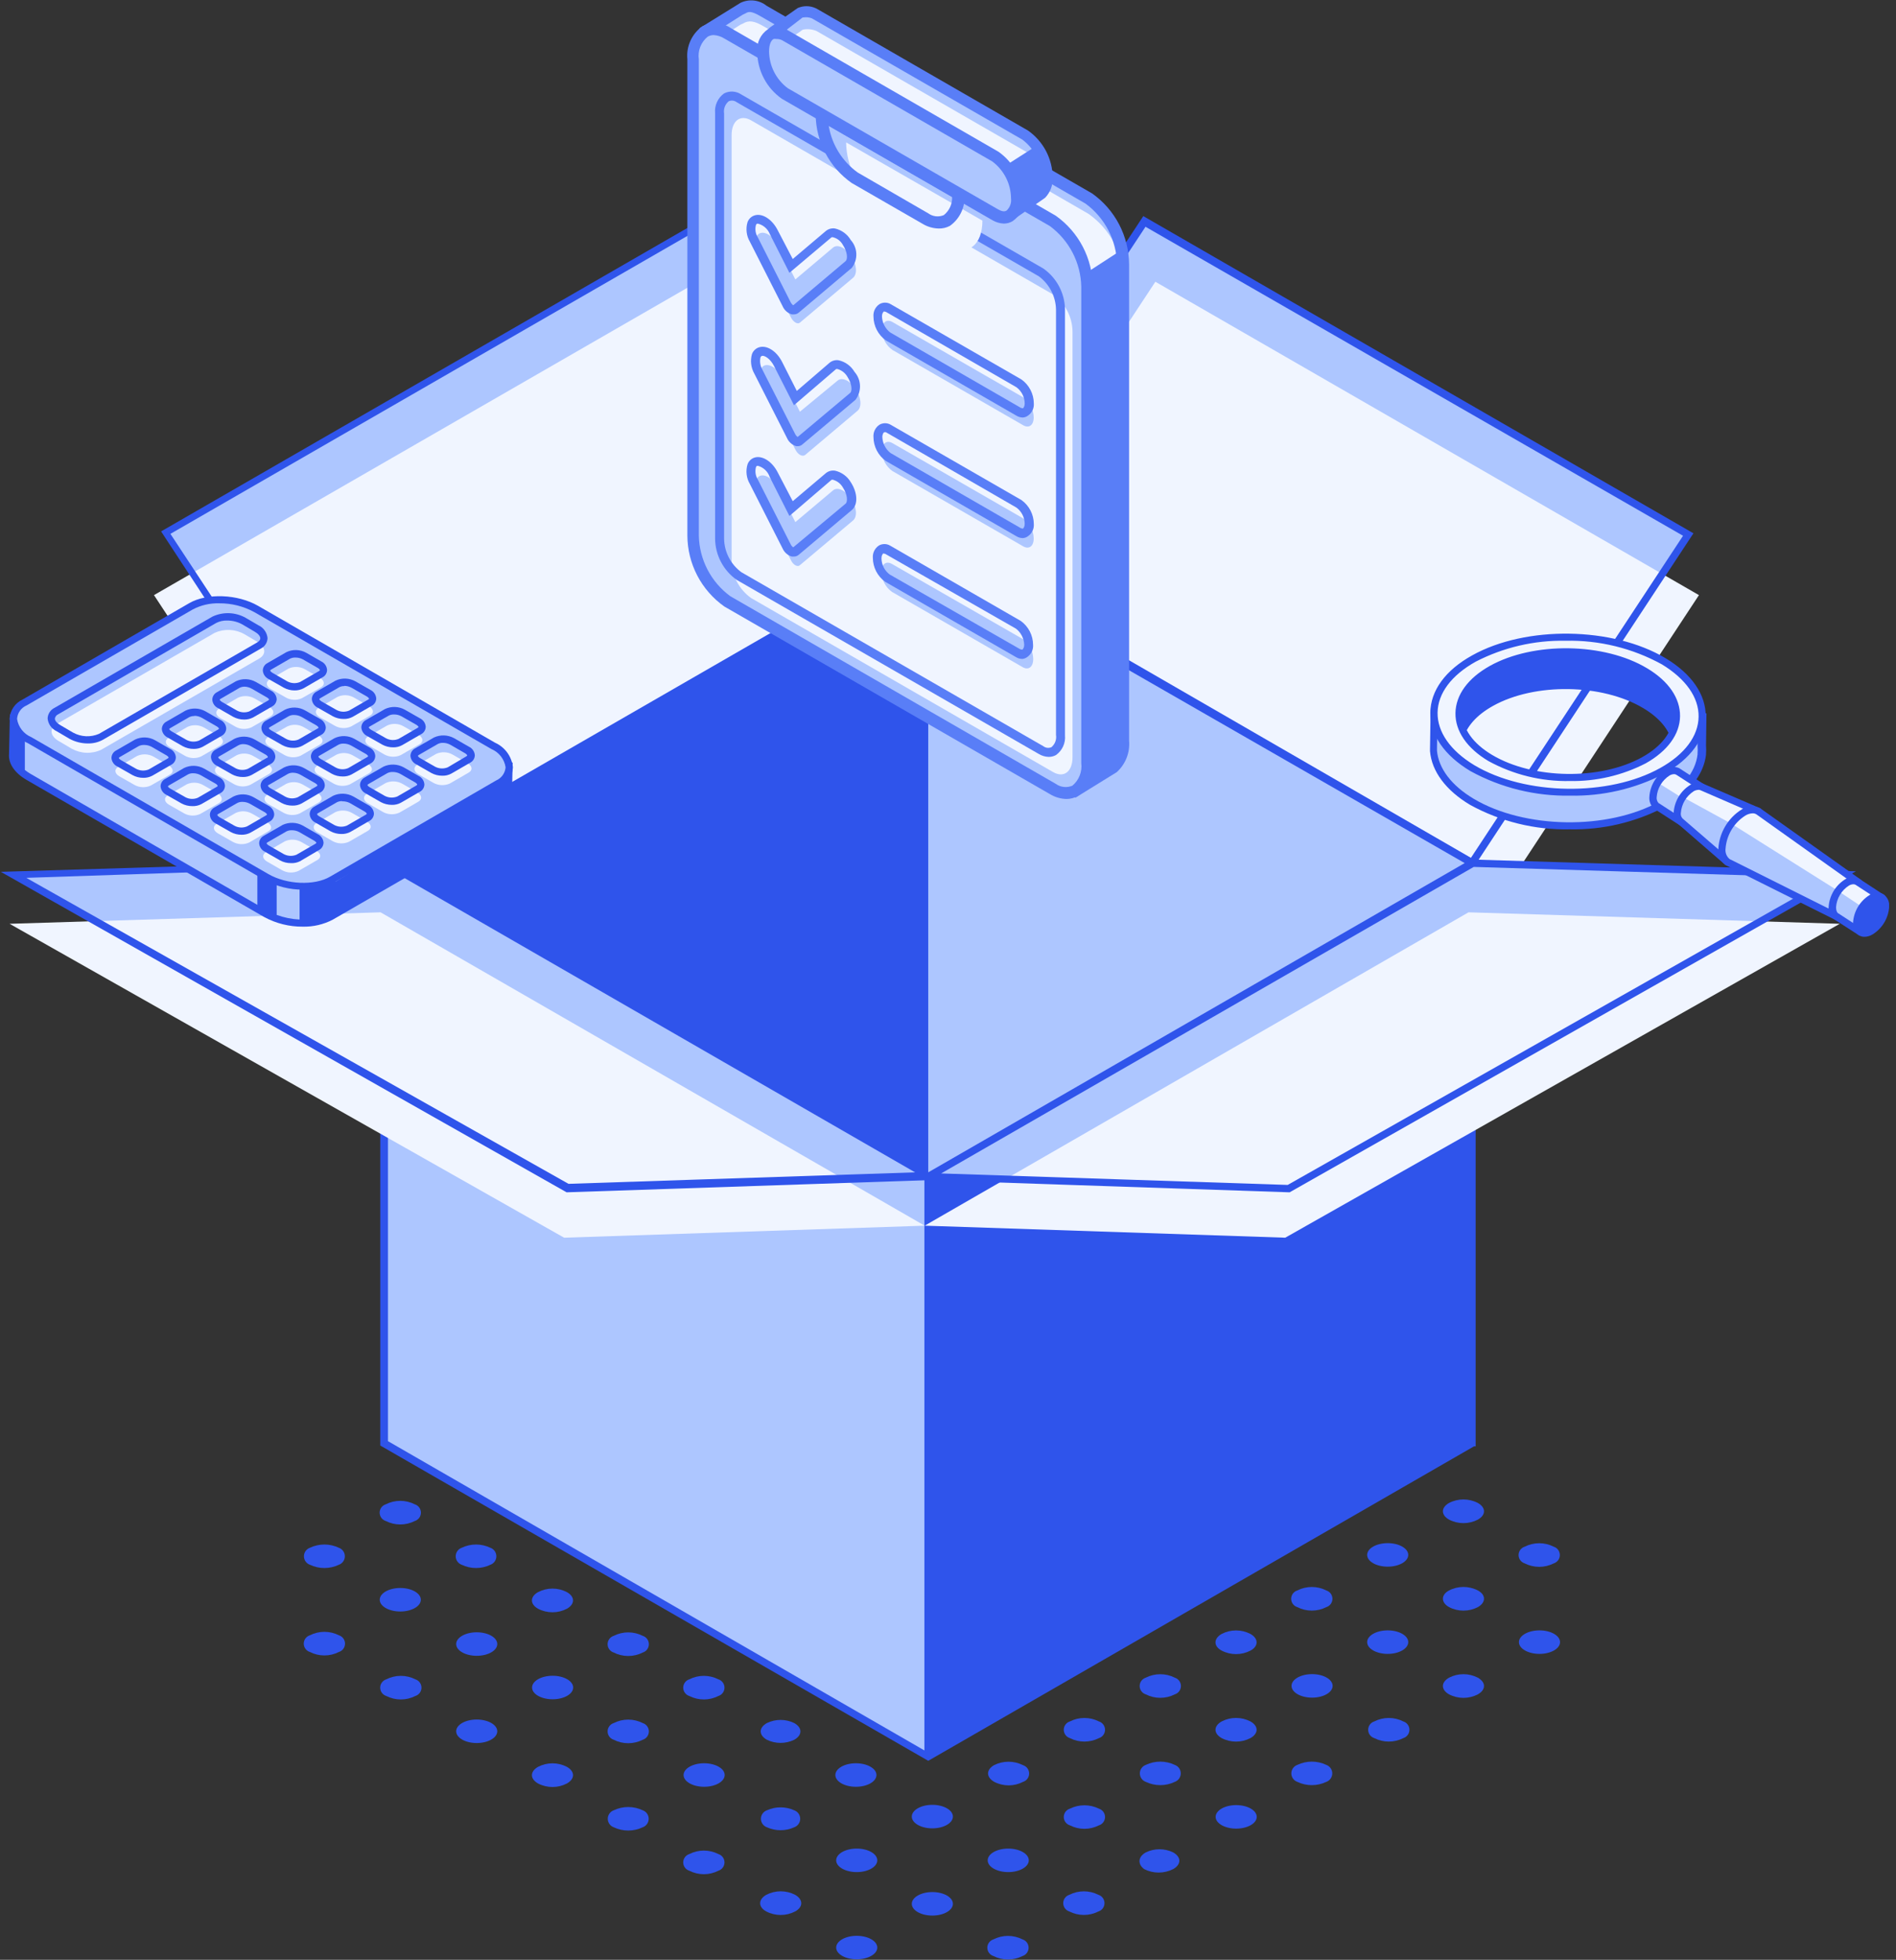 <?xml version="1.0" encoding="UTF-8"?> <svg xmlns="http://www.w3.org/2000/svg" width="272" height="281" viewBox="0 0 272 281" fill="none"><rect x="0" y="0" width="272" height="281" fill="#333333" stroke="none"/><g clip-path="url(#clip0_1071_11170)"><path d="M103.057 265.839C103.312 265.92 103.534 266.079 103.692 266.294C103.85 266.509 103.935 266.769 103.935 267.035C103.935 267.302 103.85 267.561 103.692 267.776C103.534 267.991 103.312 268.15 103.057 268.231C102.412 268.558 101.698 268.729 100.974 268.729C100.25 268.729 99.537 268.558 98.891 268.231C98.637 268.15 98.414 267.991 98.257 267.776C98.099 267.561 98.014 267.302 98.014 267.035C98.014 266.769 98.099 266.509 98.257 266.294C98.414 266.079 98.637 265.92 98.891 265.839C99.537 265.512 100.25 265.342 100.974 265.342C101.698 265.342 102.412 265.512 103.057 265.839Z" fill="#2F54EB"></path><path d="M113.945 259.567C114.195 259.658 114.411 259.823 114.563 260.04C114.716 260.258 114.797 260.517 114.797 260.782C114.797 261.047 114.716 261.306 114.563 261.524C114.411 261.741 114.195 261.906 113.945 261.997C113.328 262.277 112.658 262.421 111.98 262.421C111.302 262.421 110.632 262.277 110.014 261.997C109.765 261.906 109.549 261.741 109.396 261.524C109.244 261.306 109.162 261.047 109.162 260.782C109.162 260.517 109.244 260.258 109.396 260.04C109.549 259.823 109.765 259.658 110.014 259.567C110.632 259.287 111.302 259.143 111.98 259.143C112.658 259.143 113.328 259.287 113.945 259.567Z" fill="#2F54EB"></path><path d="M122.788 256.194C124.417 256.194 125.736 255.439 125.736 254.508C125.736 253.577 124.417 252.822 122.788 252.822C121.16 252.822 119.841 253.577 119.841 254.508C119.841 255.439 121.16 256.194 122.788 256.194Z" fill="#2F54EB"></path><path d="M92.209 259.566C92.459 259.657 92.675 259.823 92.828 260.04C92.98 260.258 93.062 260.517 93.062 260.782C93.062 261.047 92.98 261.306 92.828 261.524C92.675 261.741 92.459 261.906 92.209 261.997C91.559 262.307 90.847 262.468 90.126 262.468C89.405 262.468 88.694 262.307 88.043 261.997C87.793 261.906 87.577 261.741 87.425 261.524C87.272 261.306 87.191 261.047 87.191 260.782C87.191 260.517 87.272 260.258 87.425 260.04C87.577 259.823 87.793 259.657 88.043 259.566C88.694 259.257 89.405 259.096 90.126 259.096C90.847 259.096 91.559 259.257 92.209 259.566Z" fill="#2F54EB"></path><path d="M101.014 256.194C102.642 256.194 103.961 255.439 103.961 254.508C103.961 253.577 102.642 252.822 101.014 252.822C99.385 252.822 98.066 253.577 98.066 254.508C98.066 255.439 99.385 256.194 101.014 256.194Z" fill="#2F54EB"></path><path d="M113.945 247.059C115.124 247.726 115.124 248.784 113.945 249.451C113.333 249.749 112.661 249.904 111.979 249.904C111.298 249.904 110.626 249.749 110.014 249.451C108.835 248.784 108.835 247.726 110.014 247.059C110.626 246.761 111.298 246.606 111.979 246.606C112.661 246.606 113.333 246.761 113.945 247.059Z" fill="#2F54EB"></path><path d="M81.322 253.332C82.501 253.999 82.501 255.057 81.322 255.724C80.684 256.054 79.977 256.226 79.258 256.226C78.54 256.226 77.832 256.054 77.195 255.724C76.016 255.057 76.016 253.999 77.195 253.332C77.832 253.002 78.54 252.83 79.258 252.83C79.977 252.83 80.684 253.002 81.322 253.332Z" fill="#2F54EB"></path><path d="M92.209 247.059C92.464 247.14 92.686 247.299 92.844 247.514C93.001 247.729 93.086 247.989 93.086 248.255C93.086 248.521 93.001 248.781 92.844 248.996C92.686 249.211 92.464 249.37 92.209 249.451C91.564 249.778 90.85 249.948 90.126 249.948C89.402 249.948 88.688 249.778 88.043 249.451C87.788 249.37 87.566 249.211 87.409 248.996C87.251 248.781 87.166 248.521 87.166 248.255C87.166 247.989 87.251 247.729 87.409 247.514C87.566 247.299 87.788 247.14 88.043 247.059C88.688 246.732 89.402 246.562 90.126 246.562C90.85 246.562 91.564 246.732 92.209 247.059Z" fill="#2F54EB"></path><path d="M103.057 240.786C103.312 240.866 103.534 241.026 103.692 241.241C103.85 241.456 103.935 241.715 103.935 241.982C103.935 242.248 103.85 242.507 103.692 242.722C103.534 242.937 103.312 243.097 103.057 243.177C102.412 243.504 101.698 243.675 100.974 243.675C100.25 243.675 99.537 243.504 98.891 243.177C98.637 243.097 98.414 242.937 98.257 242.722C98.099 242.507 98.014 242.248 98.014 241.982C98.014 241.715 98.099 241.456 98.257 241.241C98.414 241.026 98.637 240.866 98.891 240.786C99.537 240.459 100.25 240.288 100.974 240.288C101.698 240.288 102.412 240.459 103.057 240.786Z" fill="#2F54EB"></path><path d="M68.391 249.922C70.019 249.922 71.338 249.167 71.338 248.236C71.338 247.305 70.019 246.55 68.391 246.55C66.762 246.55 65.443 247.305 65.443 248.236C65.443 249.167 66.762 249.922 68.391 249.922Z" fill="#2F54EB"></path><path d="M79.278 243.648C80.906 243.648 82.226 242.893 82.226 241.962C82.226 241.031 80.906 240.276 79.278 240.276C77.65 240.276 76.33 241.031 76.33 241.962C76.33 242.893 77.65 243.648 79.278 243.648Z" fill="#2F54EB"></path><path d="M92.209 234.552C92.464 234.633 92.686 234.792 92.844 235.007C93.001 235.222 93.086 235.482 93.086 235.748C93.086 236.015 93.001 236.274 92.844 236.489C92.686 236.704 92.464 236.863 92.209 236.944C91.564 237.271 90.85 237.442 90.126 237.442C89.402 237.442 88.688 237.271 88.043 236.944C87.788 236.863 87.566 236.704 87.409 236.489C87.251 236.274 87.166 236.015 87.166 235.748C87.166 235.482 87.251 235.222 87.409 235.007C87.566 234.792 87.788 234.633 88.043 234.552C88.688 234.225 89.402 234.055 90.126 234.055C90.85 234.055 91.564 234.225 92.209 234.552Z" fill="#2F54EB"></path><path d="M59.586 240.786C59.841 240.866 60.063 241.026 60.221 241.241C60.378 241.456 60.463 241.715 60.463 241.982C60.463 242.248 60.378 242.507 60.221 242.722C60.063 242.937 59.841 243.097 59.586 243.177C58.941 243.504 58.227 243.675 57.503 243.675C56.779 243.675 56.065 243.504 55.42 243.177C55.165 243.097 54.943 242.937 54.785 242.722C54.628 242.507 54.543 242.248 54.543 241.982C54.543 241.715 54.628 241.456 54.785 241.241C54.943 241.026 55.165 240.866 55.42 240.786C56.065 240.459 56.779 240.288 57.503 240.288C58.227 240.288 58.941 240.459 59.586 240.786Z" fill="#2F54EB"></path><path d="M68.391 237.414C70.019 237.414 71.338 236.659 71.338 235.728C71.338 234.797 70.019 234.042 68.391 234.042C66.762 234.042 65.443 234.797 65.443 235.728C65.443 236.659 66.762 237.414 68.391 237.414Z" fill="#2F54EB"></path><path d="M81.322 228.279C82.501 228.945 82.501 230.004 81.322 230.67C80.684 231 79.977 231.172 79.258 231.172C78.54 231.172 77.832 231 77.195 230.67C76.016 230.004 76.016 228.945 77.195 228.279C77.832 227.949 78.54 227.776 79.258 227.776C79.977 227.776 80.684 227.949 81.322 228.279Z" fill="#2F54EB"></path><path d="M48.62 234.473C48.875 234.554 49.097 234.713 49.255 234.928C49.412 235.143 49.497 235.403 49.497 235.669C49.497 235.935 49.412 236.195 49.255 236.41C49.097 236.625 48.875 236.784 48.62 236.865C47.975 237.192 47.261 237.363 46.537 237.363C45.813 237.363 45.099 237.192 44.454 236.865C44.199 236.784 43.977 236.625 43.819 236.41C43.662 236.195 43.577 235.935 43.577 235.669C43.577 235.403 43.662 235.143 43.819 234.928C43.977 234.713 44.199 234.554 44.454 234.473C45.099 234.146 45.813 233.976 46.537 233.976C47.261 233.976 47.975 234.146 48.62 234.473Z" fill="#2F54EB"></path><path d="M57.424 231.062C59.053 231.062 60.372 230.307 60.372 229.376C60.372 228.445 59.053 227.69 57.424 227.69C55.796 227.69 54.477 228.445 54.477 229.376C54.477 230.307 55.796 231.062 57.424 231.062Z" fill="#2F54EB"></path><path d="M70.356 221.927C70.606 222.018 70.822 222.183 70.974 222.401C71.126 222.618 71.208 222.877 71.208 223.142C71.208 223.408 71.126 223.666 70.974 223.884C70.822 224.101 70.606 224.267 70.356 224.358C69.712 224.667 69.007 224.828 68.292 224.828C67.578 224.828 66.873 224.667 66.229 224.358C65.979 224.267 65.763 224.101 65.611 223.884C65.458 223.666 65.376 223.408 65.376 223.142C65.376 222.877 65.458 222.618 65.611 222.401C65.763 222.183 65.979 222.018 66.229 221.927C66.873 221.618 67.578 221.457 68.292 221.457C69.007 221.457 69.712 221.618 70.356 221.927Z" fill="#2F54EB"></path><path d="M48.62 221.927C48.87 222.018 49.086 222.183 49.238 222.4C49.391 222.618 49.473 222.877 49.473 223.142C49.473 223.407 49.391 223.666 49.238 223.884C49.086 224.101 48.87 224.267 48.62 224.358C47.97 224.667 47.258 224.828 46.537 224.828C45.816 224.828 45.104 224.667 44.454 224.358C44.204 224.267 43.988 224.101 43.836 223.884C43.683 223.666 43.602 223.407 43.602 223.142C43.602 222.877 43.683 222.618 43.836 222.4C43.988 222.183 44.204 222.018 44.454 221.927C45.104 221.617 45.816 221.456 46.537 221.456C47.258 221.456 47.97 221.617 48.62 221.927Z" fill="#2F54EB"></path><path d="M59.508 215.693C59.762 215.774 59.984 215.933 60.142 216.148C60.3 216.363 60.385 216.622 60.385 216.889C60.385 217.155 60.3 217.415 60.142 217.63C59.984 217.845 59.762 218.004 59.508 218.085C58.862 218.412 58.149 218.582 57.425 218.582C56.701 218.582 55.987 218.412 55.341 218.085C55.087 218.004 54.865 217.845 54.707 217.63C54.549 217.415 54.464 217.155 54.464 216.889C54.464 216.622 54.549 216.363 54.707 216.148C54.865 215.933 55.087 215.774 55.341 215.693C55.987 215.366 56.701 215.195 57.425 215.195C58.149 215.195 58.862 215.366 59.508 215.693Z" fill="#2F54EB"></path><path d="M135.798 247.099C136.053 247.179 136.275 247.339 136.433 247.554C136.591 247.769 136.676 248.028 136.676 248.294C136.676 248.561 136.591 248.82 136.433 249.035C136.275 249.25 136.053 249.41 135.798 249.49C135.153 249.817 134.439 249.988 133.715 249.988C132.991 249.988 132.278 249.817 131.632 249.49C131.378 249.41 131.155 249.25 130.998 249.035C130.84 248.82 130.755 248.561 130.755 248.294C130.755 248.028 130.84 247.769 130.998 247.554C131.155 247.339 131.378 247.179 131.632 247.099C132.283 246.789 132.994 246.628 133.715 246.628C134.436 246.628 135.148 246.789 135.798 247.099Z" fill="#2F54EB"></path><path d="M146.647 240.864C147.826 241.53 147.826 242.589 146.647 243.256C146.035 243.554 145.362 243.708 144.681 243.708C144 243.708 143.328 243.554 142.716 243.256C141.537 242.589 141.537 241.53 142.716 240.864C143.328 240.566 144 240.411 144.681 240.411C145.362 240.411 146.035 240.566 146.647 240.864Z" fill="#2F54EB"></path><path d="M157.534 234.591C157.789 234.672 158.011 234.831 158.169 235.046C158.326 235.261 158.411 235.521 158.411 235.787C158.411 236.054 158.326 236.313 158.169 236.528C158.011 236.743 157.789 236.902 157.534 236.983C156.889 237.31 156.175 237.481 155.451 237.481C154.727 237.481 154.013 237.31 153.368 236.983C153.113 236.902 152.891 236.743 152.733 236.528C152.576 236.313 152.49 236.054 152.49 235.787C152.49 235.521 152.576 235.261 152.733 235.046C152.891 234.831 153.113 234.672 153.368 234.591C154.013 234.264 154.727 234.094 155.451 234.094C156.175 234.094 156.889 234.264 157.534 234.591Z" fill="#2F54EB"></path><path d="M168.421 228.318C168.676 228.399 168.898 228.558 169.056 228.773C169.214 228.988 169.299 229.247 169.299 229.514C169.299 229.78 169.214 230.04 169.056 230.255C168.898 230.47 168.676 230.629 168.421 230.71C167.776 231.037 167.062 231.207 166.338 231.207C165.614 231.207 164.901 231.037 164.255 230.71C164.001 230.629 163.778 230.47 163.621 230.255C163.463 230.04 163.378 229.78 163.378 229.514C163.378 229.247 163.463 228.988 163.621 228.773C163.778 228.558 164.001 228.399 164.255 228.318C164.901 227.991 165.614 227.82 166.338 227.82C167.062 227.82 167.776 227.991 168.421 228.318Z" fill="#2F54EB"></path><path d="M177.226 224.946C178.854 224.946 180.174 224.191 180.174 223.26C180.174 222.329 178.854 221.574 177.226 221.574C175.598 221.574 174.278 222.329 174.278 223.26C174.278 224.191 175.598 224.946 177.226 224.946Z" fill="#2F54EB"></path><path d="M190.157 215.811C190.412 215.892 190.634 216.051 190.791 216.266C190.949 216.481 191.034 216.741 191.034 217.007C191.034 217.273 190.949 217.533 190.791 217.748C190.634 217.963 190.412 218.122 190.157 218.203C189.512 218.53 188.798 218.7 188.074 218.7C187.35 218.7 186.636 218.53 185.991 218.203C185.736 218.122 185.514 217.963 185.356 217.748C185.198 217.533 185.114 217.273 185.114 217.007C185.114 216.741 185.198 216.481 185.356 216.266C185.514 216.051 185.736 215.892 185.991 215.811C186.636 215.484 187.35 215.313 188.074 215.313C188.798 215.313 189.512 215.484 190.157 215.811Z" fill="#2F54EB"></path><path d="M201.044 209.538C201.299 209.618 201.521 209.778 201.679 209.993C201.837 210.208 201.922 210.467 201.922 210.734C201.922 211 201.837 211.259 201.679 211.474C201.521 211.689 201.299 211.849 201.044 211.929C200.399 212.256 199.685 212.427 198.961 212.427C198.237 212.427 197.524 212.256 196.878 211.929C196.624 211.849 196.401 211.689 196.244 211.474C196.086 211.259 196.001 211 196.001 210.734C196.001 210.467 196.086 210.208 196.244 209.993C196.401 209.778 196.624 209.618 196.878 209.538C197.524 209.211 198.237 209.04 198.961 209.04C199.685 209.04 200.399 209.211 201.044 209.538Z" fill="#2F54EB"></path><path d="M120.745 240.865C121.39 240.538 122.104 240.367 122.828 240.367C123.552 240.367 124.265 240.538 124.911 240.865C125.165 240.945 125.388 241.105 125.545 241.32C125.703 241.535 125.788 241.794 125.788 242.061C125.788 242.327 125.703 242.587 125.545 242.802C125.388 243.017 125.165 243.176 124.911 243.256C124.265 243.584 123.552 243.754 122.828 243.754C122.104 243.754 121.39 243.584 120.745 243.256C120.49 243.176 120.268 243.017 120.11 242.802C119.952 242.587 119.867 242.327 119.867 242.061C119.867 241.794 119.952 241.535 120.11 241.32C120.268 241.105 120.49 240.945 120.745 240.865Z" fill="#2F54EB"></path><path d="M135.798 234.591C136.053 234.672 136.275 234.831 136.433 235.046C136.591 235.261 136.676 235.521 136.676 235.787C136.676 236.054 136.591 236.313 136.433 236.528C136.275 236.743 136.053 236.902 135.798 236.983C135.153 237.31 134.439 237.481 133.715 237.481C132.991 237.481 132.278 237.31 131.632 236.983C131.378 236.902 131.155 236.743 130.998 236.528C130.84 236.313 130.755 236.054 130.755 235.787C130.755 235.521 130.84 235.261 130.998 235.046C131.155 234.831 131.378 234.672 131.632 234.591C132.278 234.264 132.991 234.094 133.715 234.094C134.439 234.094 135.153 234.264 135.798 234.591Z" fill="#2F54EB"></path><path d="M144.603 231.18C146.231 231.18 147.551 230.426 147.551 229.495C147.551 228.563 146.231 227.809 144.603 227.809C142.975 227.809 141.655 228.563 141.655 229.495C141.655 230.426 142.975 231.18 144.603 231.18Z" fill="#2F54EB"></path><path d="M155.49 224.946C157.118 224.946 158.438 224.191 158.438 223.26C158.438 222.329 157.118 221.574 155.49 221.574C153.862 221.574 152.542 222.329 152.542 223.26C152.542 224.191 153.862 224.946 155.49 224.946Z" fill="#2F54EB"></path><path d="M166.338 218.673C167.966 218.673 169.286 217.918 169.286 216.987C169.286 216.056 167.966 215.301 166.338 215.301C164.71 215.301 163.39 216.056 163.39 216.987C163.39 217.918 164.71 218.673 166.338 218.673Z" fill="#2F54EB"></path><path d="M177.226 212.4C178.854 212.4 180.174 211.645 180.174 210.714C180.174 209.783 178.854 209.028 177.226 209.028C175.598 209.028 174.278 209.783 174.278 210.714C174.278 211.645 175.598 212.4 177.226 212.4Z" fill="#2F54EB"></path><path d="M109.857 234.591C110.503 234.264 111.216 234.094 111.94 234.094C112.664 234.094 113.378 234.264 114.023 234.591C115.163 235.258 115.203 236.317 114.023 236.983C113.386 237.313 112.678 237.485 111.96 237.485C111.242 237.485 110.534 237.313 109.896 236.983C108.717 236.395 108.717 235.258 109.857 234.591Z" fill="#2F54EB"></path><path d="M122.867 231.18C124.495 231.18 125.815 230.426 125.815 229.495C125.815 228.563 124.495 227.809 122.867 227.809C121.239 227.809 119.919 228.563 119.919 229.495C119.919 230.426 121.239 231.18 122.867 231.18Z" fill="#2F54EB"></path><path d="M135.798 222.084C136.053 222.164 136.275 222.324 136.433 222.539C136.591 222.754 136.676 223.013 136.676 223.279C136.676 223.546 136.591 223.805 136.433 224.02C136.275 224.235 136.053 224.395 135.798 224.475C135.148 224.785 134.436 224.946 133.715 224.946C132.994 224.946 132.283 224.785 131.632 224.475C131.378 224.395 131.155 224.235 130.998 224.02C130.84 223.805 130.755 223.546 130.755 223.279C130.755 223.013 130.84 222.754 130.998 222.539C131.155 222.324 131.378 222.164 131.632 222.084C132.278 221.756 132.991 221.586 133.715 221.586C134.439 221.586 135.153 221.756 135.798 222.084Z" fill="#2F54EB"></path><path d="M146.647 215.811C147.826 216.478 147.826 217.536 146.647 218.203C146.035 218.501 145.362 218.656 144.681 218.656C144 218.656 143.328 218.501 142.716 218.203C141.537 217.536 141.537 216.478 142.716 215.811C143.328 215.513 144 215.358 144.681 215.358C145.362 215.358 146.035 215.513 146.647 215.811Z" fill="#2F54EB"></path><path d="M99.127 228.318C99.775 227.999 100.488 227.834 101.21 227.834C101.933 227.834 102.645 227.999 103.293 228.318C103.548 228.398 103.77 228.558 103.928 228.773C104.086 228.988 104.171 229.247 104.171 229.514C104.171 229.78 104.086 230.039 103.928 230.254C103.77 230.469 103.548 230.629 103.293 230.709C102.645 231.028 101.933 231.193 101.21 231.193C100.488 231.193 99.775 231.028 99.127 230.709C98.89 230.612 98.687 230.446 98.544 230.233C98.401 230.02 98.325 229.77 98.325 229.514C98.325 229.257 98.401 229.007 98.544 228.794C98.687 228.581 98.89 228.416 99.127 228.318Z" fill="#2F54EB"></path><path d="M114.063 222.084C114.317 222.164 114.54 222.324 114.697 222.539C114.855 222.754 114.94 223.013 114.94 223.279C114.94 223.546 114.855 223.805 114.697 224.02C114.54 224.235 114.317 224.395 114.063 224.475C113.412 224.785 112.701 224.946 111.98 224.946C111.259 224.946 110.547 224.785 109.896 224.475C109.642 224.395 109.42 224.235 109.262 224.02C109.104 223.805 109.019 223.546 109.019 223.279C109.019 223.013 109.104 222.754 109.262 222.539C109.42 222.324 109.642 222.164 109.896 222.084C110.542 221.756 111.256 221.586 111.98 221.586C112.704 221.586 113.417 221.756 114.063 222.084Z" fill="#2F54EB"></path><path d="M124.911 215.811C125.165 215.892 125.388 216.051 125.545 216.266C125.703 216.481 125.788 216.741 125.788 217.007C125.788 217.273 125.703 217.533 125.545 217.748C125.388 217.963 125.165 218.122 124.911 218.203C124.265 218.53 123.552 218.7 122.828 218.7C122.104 218.7 121.39 218.53 120.745 218.203C120.49 218.122 120.268 217.963 120.11 217.748C119.952 217.533 119.867 217.273 119.867 217.007C119.867 216.741 119.952 216.481 120.11 216.266C120.268 216.051 120.49 215.892 120.745 215.811C121.39 215.484 122.104 215.313 122.828 215.313C123.552 215.313 124.265 215.484 124.911 215.811Z" fill="#2F54EB"></path><path d="M88.122 222.084C88.767 221.756 89.481 221.586 90.205 221.586C90.929 221.586 91.642 221.756 92.288 222.084C92.542 222.164 92.765 222.324 92.922 222.539C93.08 222.754 93.165 223.013 93.165 223.279C93.165 223.546 93.08 223.805 92.922 224.02C92.765 224.235 92.542 224.395 92.288 224.475C91.642 224.802 90.929 224.973 90.205 224.973C89.481 224.973 88.767 224.802 88.122 224.475C87.867 224.395 87.645 224.235 87.487 224.02C87.329 223.805 87.244 223.546 87.244 223.279C87.244 223.013 87.329 222.754 87.487 222.539C87.645 222.324 87.867 222.164 88.122 222.084Z" fill="#2F54EB"></path><path d="M101.092 218.673C102.72 218.673 104.04 217.918 104.04 216.987C104.04 216.056 102.72 215.301 101.092 215.301C99.464 215.301 98.144 216.056 98.144 216.987C98.144 217.918 99.464 218.673 101.092 218.673Z" fill="#2F54EB"></path><path d="M77.156 215.732C77.801 215.405 78.515 215.234 79.239 215.234C79.963 215.234 80.676 215.405 81.322 215.732C81.576 215.813 81.799 215.972 81.956 216.187C82.114 216.402 82.199 216.661 82.199 216.928C82.199 217.194 82.114 217.454 81.956 217.669C81.799 217.884 81.576 218.043 81.322 218.124C80.676 218.451 79.963 218.621 79.239 218.621C78.515 218.621 77.801 218.451 77.156 218.124C76.901 218.043 76.679 217.884 76.521 217.669C76.363 217.454 76.278 217.194 76.278 216.928C76.278 216.661 76.363 216.402 76.521 216.187C76.679 215.972 76.901 215.813 77.156 215.732Z" fill="#2F54EB"></path><path d="M92.209 209.459C92.464 209.54 92.686 209.699 92.844 209.914C93.001 210.129 93.086 210.388 93.086 210.655C93.086 210.921 93.001 211.181 92.844 211.396C92.686 211.611 92.464 211.77 92.209 211.851C91.564 212.178 90.85 212.348 90.126 212.348C89.402 212.348 88.688 212.178 88.043 211.851C87.788 211.77 87.566 211.611 87.409 211.396C87.251 211.181 87.166 210.921 87.166 210.655C87.166 210.388 87.251 210.129 87.409 209.914C87.566 209.699 87.788 209.54 88.043 209.459C88.694 209.149 89.405 208.988 90.126 208.988C90.847 208.988 91.559 209.149 92.209 209.459C91.266 208.949 93.349 210.126 92.209 209.459Z" fill="#2F54EB"></path><path d="M66.268 209.498C66.916 209.18 67.629 209.015 68.351 209.015C69.074 209.015 69.786 209.18 70.434 209.498C70.684 209.589 70.9 209.755 71.052 209.972C71.205 210.19 71.287 210.448 71.287 210.714C71.287 210.979 71.205 211.238 71.052 211.455C70.9 211.673 70.684 211.838 70.434 211.929C69.793 212.247 69.087 212.412 68.371 212.412C67.655 212.412 66.948 212.247 66.307 211.929C65.128 211.224 65.128 210.165 66.268 209.498Z" fill="#2F54EB"></path><path d="M81.322 205.617C80.676 205.944 79.963 206.115 79.239 206.115C78.515 206.115 77.801 205.944 77.156 205.617C76.901 205.537 76.679 205.377 76.521 205.162C76.363 204.947 76.278 204.688 76.278 204.421C76.278 204.155 76.363 203.895 76.521 203.68C76.679 203.465 76.901 203.306 77.156 203.225C78.335 202.559 82.462 205.029 81.322 205.617Z" fill="#2F54EB"></path><path d="M146.686 278.072C146.94 278.153 147.163 278.312 147.32 278.527C147.478 278.742 147.563 279.001 147.563 279.268C147.563 279.534 147.478 279.794 147.32 280.009C147.163 280.224 146.94 280.383 146.686 280.464C146.04 280.791 145.327 280.961 144.603 280.961C143.879 280.961 143.165 280.791 142.52 280.464C142.265 280.383 142.043 280.224 141.885 280.009C141.727 279.794 141.642 279.534 141.642 279.268C141.642 279.001 141.727 278.742 141.885 278.527C142.043 278.312 142.265 278.153 142.52 278.072C143.165 277.745 143.879 277.574 144.603 277.574C145.327 277.574 146.04 277.745 146.686 278.072Z" fill="#2F54EB"></path><path d="M157.573 271.681C157.828 271.762 158.05 271.921 158.208 272.136C158.366 272.351 158.45 272.611 158.45 272.877C158.45 273.143 158.366 273.403 158.208 273.618C158.05 273.833 157.828 273.992 157.573 274.073C156.928 274.4 156.214 274.571 155.49 274.571C154.766 274.571 154.052 274.4 153.407 274.073C153.152 273.992 152.93 273.833 152.773 273.618C152.615 273.403 152.53 273.143 152.53 272.877C152.53 272.611 152.615 272.351 152.773 272.136C152.93 271.921 153.152 271.762 153.407 271.681C154.052 271.354 154.766 271.184 155.49 271.184C156.214 271.184 156.928 271.354 157.573 271.681Z" fill="#2F54EB"></path><path d="M122.906 280.934C124.534 280.934 125.854 280.18 125.854 279.248C125.854 278.317 124.534 277.562 122.906 277.562C121.278 277.562 119.958 278.317 119.958 279.248C119.958 280.18 121.278 280.934 122.906 280.934Z" fill="#2F54EB"></path><path d="M133.755 274.661C135.383 274.661 136.702 273.906 136.702 272.975C136.702 272.044 135.383 271.289 133.755 271.289C132.126 271.289 130.807 272.044 130.807 272.975C130.807 273.906 132.126 274.661 133.755 274.661Z" fill="#2F54EB"></path><path d="M144.642 268.427C146.27 268.427 147.59 267.673 147.59 266.742C147.59 265.81 146.27 265.056 144.642 265.056C143.014 265.056 141.694 265.81 141.694 266.742C141.694 267.673 143.014 268.427 144.642 268.427Z" fill="#2F54EB"></path><path d="M114.063 271.681C115.242 272.347 115.242 273.445 114.063 274.073C113.425 274.403 112.718 274.575 111.999 274.575C111.281 274.575 110.573 274.403 109.936 274.073C108.757 273.445 108.757 272.347 109.936 271.681C110.573 271.351 111.281 271.179 111.999 271.179C112.718 271.179 113.425 271.351 114.063 271.681Z" fill="#2F54EB"></path><path d="M122.906 268.427C124.534 268.427 125.854 267.673 125.854 266.742C125.854 265.81 124.534 265.056 122.906 265.056C121.278 265.056 119.958 265.81 119.958 266.742C119.958 267.673 121.278 268.427 122.906 268.427Z" fill="#2F54EB"></path><path d="M133.755 262.154C135.383 262.154 136.702 261.399 136.702 260.468C136.702 259.537 135.383 258.782 133.755 258.782C132.126 258.782 130.807 259.537 130.807 260.468C130.807 261.399 132.126 262.154 133.755 262.154Z" fill="#2F54EB"></path><path d="M164.373 265.604C164.985 265.306 165.657 265.151 166.338 265.151C167.02 265.151 167.692 265.306 168.304 265.604C169.483 266.271 169.483 267.329 168.304 267.996C167.658 268.323 166.945 268.493 166.221 268.493C165.497 268.493 164.783 268.323 164.137 267.996C163.233 267.329 163.194 266.271 164.373 265.604Z" fill="#2F54EB"></path><path d="M177.344 262.193C178.972 262.193 180.291 261.438 180.291 260.507C180.291 259.576 178.972 258.821 177.344 258.821C175.716 258.821 174.396 259.576 174.396 260.507C174.396 261.438 175.716 262.193 177.344 262.193Z" fill="#2F54EB"></path><path d="M190.275 253.058C190.525 253.149 190.741 253.314 190.893 253.531C191.046 253.749 191.127 254.008 191.127 254.273C191.127 254.538 191.046 254.797 190.893 255.015C190.741 255.232 190.525 255.397 190.275 255.488C189.624 255.798 188.913 255.959 188.192 255.959C187.471 255.959 186.759 255.798 186.109 255.488C185.859 255.397 185.643 255.232 185.491 255.015C185.338 254.797 185.256 254.538 185.256 254.273C185.256 254.008 185.338 253.749 185.491 253.531C185.643 253.314 185.859 253.149 186.109 253.058C186.759 252.748 187.471 252.587 188.192 252.587C188.913 252.587 189.624 252.748 190.275 253.058Z" fill="#2F54EB"></path><path d="M201.32 246.824C201.574 246.904 201.796 247.064 201.954 247.279C202.112 247.494 202.197 247.753 202.197 248.02C202.197 248.286 202.112 248.546 201.954 248.761C201.796 248.976 201.574 249.135 201.32 249.216C200.674 249.543 199.96 249.713 199.236 249.713C198.513 249.713 197.799 249.543 197.153 249.216C196.899 249.135 196.676 248.976 196.519 248.761C196.361 248.546 196.276 248.286 196.276 248.02C196.276 247.753 196.361 247.494 196.519 247.279C196.676 247.064 196.899 246.904 197.153 246.824C197.799 246.497 198.513 246.326 199.236 246.326C199.96 246.326 200.674 246.497 201.32 246.824Z" fill="#2F54EB"></path><path d="M212.011 240.551C213.19 241.218 213.19 242.276 212.011 242.943C211.373 243.273 210.665 243.445 209.947 243.445C209.229 243.445 208.521 243.273 207.884 242.943C206.704 242.276 206.704 241.218 207.884 240.551C208.521 240.221 209.229 240.049 209.947 240.049C210.665 240.049 211.373 240.221 212.011 240.551Z" fill="#2F54EB"></path><path d="M220.854 237.139C222.482 237.139 223.802 236.385 223.802 235.453C223.802 234.522 222.482 233.768 220.854 233.768C219.226 233.768 217.906 234.522 217.906 235.453C217.906 236.385 219.226 237.139 220.854 237.139Z" fill="#2F54EB"></path><path d="M153.486 259.331C154.134 259.013 154.846 258.848 155.569 258.848C156.291 258.848 157.004 259.013 157.652 259.331C157.907 259.412 158.129 259.571 158.286 259.786C158.444 260.001 158.529 260.261 158.529 260.527C158.529 260.794 158.444 261.053 158.286 261.268C158.129 261.483 157.907 261.643 157.652 261.723C157.007 262.05 156.293 262.221 155.569 262.221C154.845 262.221 154.131 262.05 153.486 261.723C153.231 261.643 153.009 261.483 152.851 261.268C152.693 261.053 152.608 260.794 152.608 260.527C152.608 260.261 152.693 260.001 152.851 259.786C153.009 259.571 153.231 259.412 153.486 259.331Z" fill="#2F54EB"></path><path d="M168.539 253.058C168.789 253.149 169.005 253.314 169.158 253.531C169.31 253.749 169.392 254.008 169.392 254.273C169.392 254.538 169.31 254.797 169.158 255.015C169.005 255.232 168.789 255.397 168.539 255.488C167.889 255.798 167.177 255.959 166.456 255.959C165.735 255.959 165.024 255.798 164.373 255.488C164.123 255.397 163.907 255.232 163.755 255.015C163.603 254.797 163.521 254.538 163.521 254.273C163.521 254.008 163.603 253.749 163.755 253.531C163.907 253.314 164.123 253.149 164.373 253.058C165.024 252.748 165.735 252.587 166.456 252.587C167.177 252.587 167.889 252.748 168.539 253.058Z" fill="#2F54EB"></path><path d="M179.388 246.823C180.567 247.49 180.567 248.549 179.388 249.215C178.75 249.545 178.042 249.717 177.324 249.717C176.606 249.717 175.898 249.545 175.261 249.215C174.081 248.549 174.081 247.49 175.261 246.823C175.898 246.494 176.606 246.321 177.324 246.321C178.042 246.321 178.75 246.494 179.388 246.823Z" fill="#2F54EB"></path><path d="M188.231 243.413C189.859 243.413 191.179 242.658 191.179 241.727C191.179 240.796 189.859 240.041 188.231 240.041C186.603 240.041 185.283 240.796 185.283 241.727C185.283 242.658 186.603 243.413 188.231 243.413Z" fill="#2F54EB"></path><path d="M199.079 237.139C200.707 237.139 202.027 236.385 202.027 235.453C202.027 234.522 200.707 233.768 199.079 233.768C197.451 233.768 196.131 234.522 196.131 235.453C196.131 236.385 197.451 237.139 199.079 237.139Z" fill="#2F54EB"></path><path d="M212.011 228.043C213.19 228.67 213.19 229.768 212.011 230.435C211.373 230.765 210.665 230.937 209.947 230.937C209.229 230.937 208.521 230.765 207.884 230.435C206.704 229.768 206.704 228.67 207.884 228.043C208.521 227.713 209.229 227.541 209.947 227.541C210.665 227.541 211.373 227.713 212.011 228.043Z" fill="#2F54EB"></path><path d="M222.898 221.77C223.153 221.851 223.375 222.01 223.533 222.225C223.69 222.44 223.775 222.7 223.775 222.966C223.775 223.232 223.69 223.492 223.533 223.707C223.375 223.922 223.153 224.081 222.898 224.162C222.253 224.489 221.539 224.659 220.815 224.659C220.091 224.659 219.377 224.489 218.732 224.162C218.477 224.081 218.255 223.922 218.097 223.707C217.94 223.492 217.854 223.232 217.854 222.966C217.854 222.7 217.94 222.44 218.097 222.225C218.255 222.01 218.477 221.851 218.732 221.77C219.377 221.443 220.091 221.272 220.815 221.272C221.539 221.272 222.253 221.443 222.898 221.77Z" fill="#2F54EB"></path><path d="M142.598 253.097C143.244 252.77 143.957 252.6 144.681 252.6C145.405 252.6 146.119 252.77 146.765 253.097C147.019 253.178 147.241 253.337 147.399 253.552C147.557 253.767 147.642 254.027 147.642 254.293C147.642 254.559 147.557 254.819 147.399 255.034C147.241 255.249 147.019 255.408 146.765 255.489C146.127 255.819 145.419 255.991 144.701 255.991C143.983 255.991 143.275 255.819 142.638 255.489C141.458 254.822 141.458 253.764 142.598 253.097Z" fill="#2F54EB"></path><path d="M157.652 246.824C157.907 246.904 158.129 247.064 158.286 247.279C158.444 247.494 158.529 247.753 158.529 248.02C158.529 248.286 158.444 248.546 158.286 248.761C158.129 248.976 157.907 249.135 157.652 249.216C157.007 249.543 156.293 249.713 155.569 249.713C154.845 249.713 154.131 249.543 153.486 249.216C153.231 249.135 153.009 248.976 152.851 248.761C152.693 248.546 152.608 248.286 152.608 248.02C152.608 247.753 152.693 247.494 152.851 247.279C153.009 247.064 153.231 246.904 153.486 246.824C154.131 246.497 154.845 246.326 155.569 246.326C156.293 246.326 157.007 246.497 157.652 246.824Z" fill="#2F54EB"></path><path d="M168.539 240.55C168.794 240.631 169.016 240.79 169.174 241.005C169.331 241.22 169.417 241.48 169.417 241.746C169.417 242.013 169.331 242.272 169.174 242.487C169.016 242.702 168.794 242.861 168.539 242.942C167.894 243.269 167.18 243.44 166.456 243.44C165.732 243.44 165.018 243.269 164.373 242.942C164.118 242.861 163.896 242.702 163.739 242.487C163.581 242.272 163.496 242.013 163.496 241.746C163.496 241.48 163.581 241.22 163.739 241.005C163.896 240.79 164.118 240.631 164.373 240.55C165.018 240.223 165.732 240.053 166.456 240.053C167.18 240.053 167.894 240.223 168.539 240.55Z" fill="#2F54EB"></path><path d="M179.388 234.278C180.567 234.944 180.567 236.042 179.388 236.669C178.75 236.999 178.042 237.171 177.324 237.171C176.606 237.171 175.898 236.999 175.261 236.669C174.081 236.042 174.081 234.944 175.261 234.278C175.898 233.948 176.606 233.775 177.324 233.775C178.042 233.775 178.75 233.948 179.388 234.278Z" fill="#2F54EB"></path><path d="M190.275 228.044C190.529 228.124 190.752 228.284 190.909 228.499C191.067 228.714 191.152 228.973 191.152 229.239C191.152 229.506 191.067 229.765 190.909 229.98C190.752 230.195 190.529 230.355 190.275 230.435C189.63 230.762 188.916 230.933 188.192 230.933C187.468 230.933 186.754 230.762 186.109 230.435C185.854 230.355 185.632 230.195 185.474 229.98C185.316 229.765 185.231 229.506 185.231 229.239C185.231 228.973 185.316 228.714 185.474 228.499C185.632 228.284 185.854 228.124 186.109 228.044C186.754 227.716 187.468 227.546 188.192 227.546C188.916 227.546 189.63 227.716 190.275 228.044Z" fill="#2F54EB"></path><path d="M199.079 224.633C200.707 224.633 202.027 223.878 202.027 222.947C202.027 222.016 200.707 221.261 199.079 221.261C197.451 221.261 196.131 222.016 196.131 222.947C196.131 223.878 197.451 224.633 199.079 224.633Z" fill="#2F54EB"></path><path d="M212.011 215.497C213.19 216.164 213.19 217.222 212.011 217.889C211.373 218.219 210.665 218.391 209.947 218.391C209.229 218.391 208.521 218.219 207.884 217.889C206.704 217.222 206.704 216.164 207.884 215.497C208.521 215.167 209.229 214.995 209.947 214.995C210.665 214.995 211.373 215.167 212.011 215.497Z" fill="#2F54EB"></path><path d="M54.752 123.478L23.74 76.351L101.721 31.419L132.772 78.546L54.752 123.478Z" fill="#ADC6FF"></path><path d="M53.101 132.456L22.089 85.329L100.11 40.398L131.16 87.525L53.101 132.456Z" fill="#F0F5FF"></path><path d="M54.555 124.183L23.111 76.193L102.036 30.713L133.676 78.742L54.555 124.183ZM24.448 76.546L54.909 122.811L132.025 78.389L101.564 32.124L24.448 76.546Z" fill="#2F54EB"></path><path d="M211.185 123.752L242.197 76.625L164.216 31.693L133.165 78.821L211.185 123.752Z" fill="#ADC6FF"></path><path d="M212.718 132.456L243.73 85.329L165.749 40.398L134.698 87.525L212.718 132.456Z" fill="#F0F5FF"></path><path d="M211.342 124.458L132.379 78.977L164.019 30.987L242.944 76.468L242.629 76.938L211.342 124.458ZM133.873 78.624L210.989 123.046L241.45 76.821L164.334 32.516L133.873 78.624Z" fill="#2F54EB"></path><path d="M55.145 123.752V206.911L133.165 251.882V168.684L55.145 123.752Z" fill="#ADC6FF"></path><path d="M133.165 168.095L54.555 122.85V207.264L133.165 252.47L211.46 207.381H211.696V122.693L133.165 168.095ZM55.656 206.636V124.654L132.615 168.997V250.98L55.656 206.636Z" fill="#2F54EB"></path><path d="M211.185 123.752L133.165 168.684L55.145 123.752L133.165 78.82L211.185 123.752Z" fill="#ADC6FF"></path><path d="M133.165 169.311L54.044 123.752L133.165 78.193H133.44L212.05 123.595L133.165 169.311ZM56.206 123.752L133.165 168.096L210.124 123.752L133.165 79.566L56.206 123.752Z" fill="#2F54EB"></path><path d="M133.165 79.408L54.084 123.752L132.89 169.115L133.715 168.683L133.165 168.056V79.408Z" fill="#2F54EB"></path><path d="M133.165 168.684L81.44 170.409L1.887 125.399L55.145 123.752L133.165 168.684Z" fill="#ADC6FF"></path><path d="M132.654 175.741L80.929 177.466L1.376 132.456L54.595 130.81L132.654 175.741Z" fill="#F0F5FF"></path><path d="M81.282 170.957L0.118 125.006L55.341 123.32L134.934 169.154L81.282 170.957ZM3.773 125.869L81.558 169.742L131.278 168.095L54.987 124.144L3.773 125.869Z" fill="#2F54EB"></path><path d="M133.165 168.684L184.89 170.409L264.443 125.399L211.185 123.752L133.165 168.684Z" fill="#ADC6FF"></path><path d="M132.654 175.741L184.379 177.466L263.932 132.456L210.674 130.81L132.654 175.741Z" fill="#F0F5FF"></path><path d="M185.008 170.958L131.475 169.154L211.225 123.242L266.251 124.928L185.008 170.958ZM135.013 168.252L184.733 169.899L262.518 125.869L211.421 124.301L135.013 168.252Z" fill="#2F54EB"></path></g><path d="M156.162 28.459L109.466 1.641C108.211 0.9 107.398 0.724 106.531 1.27L106.178 1.429L101.245 4.535L101.828 7.499L104.533 12.792V73.574C104.563 75.421 105.024 77.237 105.88 78.876C106.737 80.514 107.965 81.931 109.466 83.013L151.299 107.096L154.588 113.166L159.238 110.254L159.645 110.007C160.167 109.524 160.571 108.927 160.825 108.264C161.079 107.6 161.178 106.886 161.112 106.179V37.881C161.085 36.033 160.623 34.218 159.763 32.581C158.903 30.944 157.669 29.532 156.162 28.459Z" fill="#ADC6FF"></path><path d="M156.162 30.665L109.519 3.758C108.246 3.017 107.451 2.841 106.567 3.388L106.213 3.546L101.351 6.652L101.934 9.616L104.639 14.909V75.744C104.666 77.59 105.126 79.404 105.983 81.04C106.84 82.676 108.069 84.089 109.572 85.165L151.352 109.266L155.083 110.695L158.054 111.278L159.238 109.513C160.14 108.843 161.165 110.166 161.165 108.349V40.086C161.132 38.234 160.662 36.415 159.792 34.778C158.923 33.141 157.679 31.732 156.162 30.665Z" fill="#F0F5FF"></path><path d="M154.27 114.383L150.733 107.731L109.042 83.754C107.415 82.595 106.087 81.069 105.165 79.299C104.243 77.53 103.754 75.568 103.738 73.573V12.968L101.068 7.569L100.361 4.04L106.231 0.406C106.832 0.116 107.503 0.002 108.166 0.077C108.829 0.152 109.458 0.413 109.979 0.829L156.674 27.736C158.302 28.889 159.631 30.412 160.553 32.179C161.475 33.946 161.964 35.906 161.979 37.898V106.196C162.053 107.034 161.932 107.878 161.625 108.662C161.319 109.445 160.834 110.147 160.21 110.713L154.27 114.383ZM102.659 7.128L105.382 12.544V73.573C105.415 75.271 105.84 76.937 106.626 78.443C107.411 79.949 108.534 81.253 109.908 82.254L151.936 106.479L154.906 111.948L159.185 109.284C159.575 108.873 159.872 108.383 160.055 107.847C160.238 107.311 160.303 106.742 160.246 106.179V37.881C160.211 36.186 159.786 34.521 159.005 33.016C158.223 31.511 157.105 30.205 155.737 29.2L109.042 2.294C107.751 1.553 107.38 1.658 106.973 1.905L106.531 2.117L102.199 4.852L102.659 7.128Z" fill="#597EF7"></path><path d="M151.034 113.13L104.339 86.224C102.833 85.149 101.601 83.737 100.741 82.1C99.881 80.464 99.418 78.65 99.388 76.802V8.504C99.388 4.87 101.616 3.211 104.339 4.782L151.034 31.635C152.537 32.712 153.768 34.125 154.628 35.761C155.487 37.396 155.952 39.21 155.985 41.057V109.372C155.985 113.042 153.757 114.701 151.034 113.13Z" fill="#ADC6FF"></path><path d="M152.997 114.56C152.152 114.541 151.328 114.297 150.61 113.854L103.915 86.965C102.284 85.814 100.952 84.292 100.03 82.525C99.107 80.757 98.621 78.795 98.61 76.802V8.505C98.519 7.598 98.669 6.684 99.045 5.854C99.421 5.024 100.008 4.307 100.75 3.776C101.389 3.444 102.107 3.292 102.826 3.335C103.545 3.379 104.239 3.617 104.834 4.023L151.458 30.929C153.086 32.083 154.415 33.606 155.337 35.373C156.26 37.14 156.748 39.1 156.763 41.092V109.408C156.853 110.314 156.704 111.228 156.328 112.058C155.952 112.888 155.365 113.605 154.623 114.136C154.126 114.413 153.566 114.559 152.997 114.56ZM102.376 5.029C102.079 5.033 101.787 5.112 101.528 5.258C101.052 5.643 100.684 6.144 100.461 6.713C100.238 7.283 100.167 7.9 100.255 8.505V76.802C100.289 78.497 100.714 80.162 101.496 81.667C102.277 83.172 103.395 84.478 104.763 85.483L151.458 112.389C151.8 112.635 152.199 112.789 152.617 112.835C153.035 112.881 153.458 112.819 153.845 112.654C154.313 112.263 154.675 111.76 154.897 111.193C155.12 110.626 155.196 110.012 155.118 109.408V41.092C155.081 39.398 154.655 37.734 153.874 36.23C153.092 34.725 151.976 33.419 150.61 32.411L103.915 5.523C103.452 5.231 102.923 5.061 102.376 5.029Z" fill="#597EF7"></path><path d="M151.069 110.696L107.751 85.748C106.905 85.143 106.211 84.35 105.726 83.431C105.241 82.512 104.978 81.493 104.958 80.455V19.373C104.958 17.308 106.213 16.373 107.751 17.256L151.069 42.221C151.917 42.824 152.611 43.617 153.096 44.537C153.581 45.456 153.844 46.475 153.863 47.514V108.578C153.863 110.643 152.625 111.595 151.069 110.696Z" fill="#F0F5FF"></path><path d="M150.451 108.525C149.944 108.512 149.45 108.366 149.018 108.102L105.7 83.154C104.754 82.489 103.979 81.61 103.438 80.589C102.897 79.568 102.606 78.434 102.588 77.279V16.215C102.538 15.673 102.631 15.127 102.858 14.632C103.084 14.137 103.436 13.709 103.879 13.392C104.268 13.193 104.703 13.103 105.139 13.131C105.574 13.159 105.994 13.304 106.354 13.55L149.673 38.498C150.62 39.162 151.396 40.041 151.937 41.062C152.478 42.084 152.768 43.219 152.784 44.374V105.438C152.835 105.98 152.742 106.525 152.515 107.021C152.289 107.516 151.937 107.943 151.494 108.261C151.175 108.437 150.815 108.528 150.451 108.525ZM149.673 106.99C149.836 107.117 150.031 107.196 150.237 107.221C150.442 107.246 150.65 107.215 150.84 107.132C151.092 106.919 151.285 106.645 151.4 106.336C151.515 106.026 151.547 105.693 151.494 105.367V44.374C151.473 43.444 151.24 42.531 150.811 41.705C150.381 40.879 149.768 40.163 149.018 39.61L105.7 14.662C105.536 14.536 105.342 14.456 105.136 14.431C104.931 14.406 104.723 14.437 104.533 14.521C104.281 14.733 104.087 15.008 103.973 15.317C103.858 15.626 103.826 15.96 103.879 16.285V77.279C103.899 78.209 104.133 79.122 104.562 79.948C104.991 80.773 105.604 81.49 106.354 82.043L149.673 106.99Z" fill="#597EF7"></path><path d="M113.48 45.538L108.794 36.275C108.14 35.005 108.264 33.734 109.042 33.434C109.82 33.135 110.987 33.928 111.641 35.199L114.099 40.068L119.509 35.499C120.163 34.969 121.277 35.499 122.108 36.699C122.904 37.881 123.027 39.292 122.373 39.839L114.753 46.261C114.435 46.544 113.816 46.191 113.48 45.538Z" fill="#ADC6FF"></path><path d="M113.851 45.079H113.604C113.31 44.995 113.039 44.847 112.81 44.645C112.58 44.444 112.399 44.195 112.277 43.915L107.574 34.652C107.33 34.235 107.174 33.773 107.117 33.293C107.059 32.813 107.1 32.327 107.238 31.864C107.315 31.647 107.439 31.448 107.6 31.284C107.762 31.119 107.959 30.992 108.176 30.912C109.289 30.488 110.757 31.406 111.57 33.011L113.727 37.14L118.501 33.099C118.681 32.958 118.889 32.855 119.111 32.797C119.333 32.739 119.565 32.728 119.792 32.764C120.263 32.872 120.706 33.074 121.095 33.36C121.485 33.645 121.811 34.007 122.055 34.423C122.541 34.967 122.821 35.663 122.847 36.391C122.873 37.119 122.643 37.833 122.196 38.41L114.576 44.832C114.374 45.003 114.115 45.092 113.851 45.079ZM108.759 32.076H108.618C108.618 32.076 108.511 32.076 108.441 32.288C108.365 32.586 108.351 32.896 108.4 33.199C108.449 33.502 108.559 33.793 108.724 34.052L113.427 43.333C113.514 43.507 113.641 43.658 113.798 43.774L121.312 37.44C121.613 37.175 121.613 36.169 120.923 35.128C120.783 34.863 120.59 34.63 120.356 34.441C120.122 34.253 119.852 34.115 119.562 34.035C119.518 34.014 119.469 34.003 119.421 34.003C119.372 34.003 119.323 34.014 119.279 34.035L113.25 39.116L110.421 33.523C110.275 33.17 110.049 32.856 109.76 32.605C109.472 32.353 109.129 32.173 108.759 32.076Z" fill="#597EF7"></path><path d="M114.134 64.522L109.431 55.259C108.794 53.971 108.9 52.701 109.678 52.401C110.474 52.118 111.641 52.912 112.277 54.165L114.753 59.035L120.163 54.571C120.8 54.024 121.931 54.571 122.762 55.753C123.54 56.953 123.664 58.364 123.027 58.894L115.495 65.245C115.071 65.528 114.47 65.157 114.134 64.522Z" fill="#ADC6FF"></path><path d="M114.488 63.975H114.24C113.949 63.892 113.679 63.746 113.45 63.548C113.221 63.349 113.038 63.104 112.914 62.828L108.211 53.565C107.733 52.717 107.612 51.715 107.875 50.778C107.954 50.561 108.078 50.364 108.24 50.2C108.401 50.035 108.597 49.907 108.812 49.825C109.944 49.402 111.394 50.301 112.207 51.907L114.311 56.053L119.032 51.995C119.211 51.852 119.419 51.747 119.641 51.69C119.864 51.632 120.096 51.622 120.322 51.66C120.793 51.767 121.237 51.97 121.626 52.255C122.015 52.541 122.342 52.902 122.586 53.318C123.07 53.867 123.349 54.565 123.374 55.296C123.4 56.026 123.171 56.743 122.727 57.324L115.107 63.728C114.936 63.881 114.717 63.968 114.488 63.975ZM114.063 62.211C114.145 62.388 114.274 62.541 114.435 62.652L121.967 56.336C122.267 56.089 122.25 55.065 121.578 54.042C121.281 53.506 120.786 53.107 120.199 52.93C120.157 52.911 120.112 52.901 120.066 52.901C120.02 52.901 119.975 52.911 119.933 52.93L113.904 58.1L111.058 52.507C110.51 51.413 109.626 50.901 109.29 51.042C109.243 51.06 109.201 51.088 109.167 51.125C109.133 51.162 109.109 51.206 109.095 51.254C108.967 51.857 109.068 52.486 109.378 53.019L114.063 62.211Z" fill="#597EF7"></path><path d="M113.48 80.349L108.794 71.086C108.14 69.798 108.264 68.527 109.042 68.228C109.82 67.928 110.987 68.739 111.641 69.992L114.099 74.862L119.509 70.309C120.163 69.763 121.277 70.309 122.108 71.492C122.904 72.691 123.027 74.085 122.373 74.632L114.753 81.037C114.435 81.337 113.816 81.037 113.48 80.349Z" fill="#ADC6FF"></path><path d="M113.851 79.802H113.603C113.312 79.718 113.043 79.572 112.814 79.374C112.585 79.176 112.402 78.931 112.277 78.655L107.574 69.392C107.328 68.973 107.17 68.507 107.113 68.025C107.055 67.542 107.098 67.052 107.238 66.587C107.315 66.369 107.438 66.171 107.6 66.006C107.762 65.841 107.959 65.714 108.175 65.634C109.289 65.228 110.757 66.128 111.57 67.734L113.727 71.862L118.501 67.822C118.681 67.68 118.889 67.577 119.111 67.519C119.333 67.462 119.565 67.451 119.792 67.487C120.262 67.594 120.706 67.797 121.095 68.082C121.485 68.367 121.811 68.729 122.055 69.145C123.045 70.662 123.116 72.374 122.196 73.133L114.576 79.555C114.374 79.726 114.115 79.814 113.851 79.802ZM108.759 66.799H108.617C108.617 66.799 108.511 66.799 108.441 67.01C108.368 67.308 108.356 67.618 108.404 67.921C108.453 68.224 108.561 68.514 108.723 68.775L113.427 78.037C113.509 78.215 113.637 78.367 113.798 78.479L121.312 72.215C121.613 71.968 121.613 70.945 120.923 69.904C120.626 69.379 120.139 68.988 119.562 68.81C119.518 68.789 119.469 68.779 119.42 68.779C119.372 68.779 119.323 68.789 119.279 68.81L113.25 73.98L110.421 68.386C110.293 68.007 110.075 67.665 109.786 67.388C109.496 67.112 109.144 66.909 108.759 66.799Z" fill="#597EF7"></path><path d="M146.791 60.975L128.031 50.178C127.568 49.853 127.191 49.423 126.929 48.922C126.668 48.422 126.53 47.866 126.528 47.302C126.528 46.208 127.2 45.696 128.031 46.173L146.791 56.97C147.248 57.3 147.622 57.731 147.883 58.231C148.144 58.73 148.285 59.283 148.294 59.846C148.294 60.958 147.622 61.452 146.791 60.975Z" fill="#ADC6FF"></path><path d="M146.738 59.864C146.413 59.862 146.094 59.77 145.818 59.6L127.076 48.802C126.533 48.41 126.089 47.896 125.782 47.302C125.475 46.707 125.312 46.048 125.308 45.379C125.281 45.036 125.344 44.692 125.494 44.382C125.643 44.072 125.872 43.807 126.157 43.615C126.403 43.469 126.684 43.392 126.97 43.392C127.257 43.392 127.538 43.469 127.784 43.615L146.543 54.413C147.087 54.804 147.531 55.318 147.838 55.913C148.145 56.508 148.307 57.166 148.311 57.835C148.339 58.178 148.275 58.522 148.126 58.832C147.977 59.142 147.748 59.407 147.463 59.6C147.252 59.756 147 59.848 146.738 59.864ZM146.472 58.488C146.614 58.488 146.738 58.612 146.808 58.488C146.879 58.365 147.003 58.259 147.003 57.818C146.994 57.37 146.883 56.931 146.677 56.534C146.472 56.136 146.178 55.791 145.818 55.524L127.076 44.709C126.935 44.709 126.794 44.603 126.741 44.709C126.687 44.814 126.528 44.938 126.528 45.361C126.542 45.81 126.656 46.25 126.86 46.65C127.065 47.05 127.356 47.399 127.713 47.673L146.472 58.488Z" fill="#597EF7"></path><path d="M146.791 78.338L128.031 67.54C127.571 67.217 127.194 66.789 126.933 66.292C126.672 65.795 126.533 65.243 126.528 64.681C126.528 63.57 127.2 63.058 128.031 63.535L146.791 74.332C147.248 74.662 147.622 75.094 147.883 75.593C148.144 76.092 148.285 76.645 148.294 77.208C148.294 78.32 147.622 78.814 146.791 78.338Z" fill="#ADC6FF"></path><path d="M146.738 77.155C146.413 77.153 146.094 77.062 145.818 76.891L127.076 66.093C126.533 65.701 126.089 65.187 125.782 64.593C125.475 63.998 125.312 63.339 125.308 62.67C125.281 62.327 125.344 61.983 125.494 61.673C125.643 61.363 125.872 61.098 126.157 60.906C126.403 60.76 126.684 60.683 126.97 60.683C127.257 60.683 127.538 60.76 127.784 60.906L146.543 71.704C147.087 72.095 147.531 72.609 147.838 73.204C148.145 73.799 148.307 74.457 148.311 75.126C148.339 75.469 148.275 75.813 148.126 76.123C147.977 76.433 147.748 76.698 147.463 76.891C147.252 77.047 147 77.139 146.738 77.155ZM126.794 62C126.794 62 126.581 62.229 126.581 62.652C126.595 63.101 126.709 63.541 126.914 63.941C127.118 64.341 127.41 64.69 127.766 64.964L146.472 75.744C146.614 75.744 146.738 75.867 146.808 75.744C146.879 75.62 147.003 75.514 147.003 75.073C146.994 74.626 146.883 74.187 146.677 73.789C146.472 73.392 146.178 73.046 145.818 72.78L127.076 61.964C126.981 61.957 126.885 61.969 126.794 62Z" fill="#597EF7"></path><path d="M146.72 95.664L127.96 84.866C127.503 84.536 127.129 84.105 126.868 83.605C126.607 83.106 126.466 82.553 126.458 81.99C126.458 80.878 127.129 80.384 127.96 80.861L146.72 91.623C147.183 91.948 147.561 92.378 147.822 92.879C148.084 93.379 148.221 93.935 148.223 94.499C148.223 95.628 147.551 96.14 146.72 95.664Z" fill="#ADC6FF"></path><path d="M146.667 94.481C146.342 94.478 146.024 94.387 145.748 94.216L126.988 83.418C126.444 83.027 126.001 82.513 125.693 81.918C125.386 81.323 125.224 80.664 125.22 79.995C125.192 79.653 125.256 79.308 125.405 78.999C125.554 78.689 125.783 78.424 126.069 78.231C126.315 78.085 126.596 78.008 126.882 78.008C127.168 78.008 127.449 78.085 127.695 78.231L146.437 89.029C146.981 89.42 147.424 89.934 147.732 90.529C148.039 91.124 148.201 91.782 148.205 92.452C148.233 92.794 148.169 93.138 148.02 93.448C147.871 93.758 147.642 94.023 147.356 94.216C147.154 94.364 146.916 94.455 146.667 94.481ZM146.384 93.104C146.543 93.104 146.667 93.21 146.72 93.104C146.773 92.999 146.932 92.875 146.932 92.452C146.918 92.003 146.805 91.563 146.6 91.163C146.395 90.763 146.104 90.414 145.748 90.14L126.988 79.413C126.847 79.413 126.723 79.29 126.652 79.413C126.581 79.537 126.458 79.642 126.458 80.084C126.466 80.531 126.578 80.97 126.783 81.368C126.989 81.765 127.282 82.111 127.642 82.377L146.384 93.104Z" fill="#597EF7"></path><path d="M149.39 27.736C149.679 27.428 149.9 27.064 150.04 26.666C150.181 26.268 150.236 25.845 150.203 25.425C150.185 24.256 149.892 23.107 149.348 22.072C148.805 21.036 148.026 20.142 147.074 19.461L116.892 2.082C116.274 1.818 115.59 1.744 114.93 1.871C114.806 1.951 114.688 2.04 114.576 2.135L111.04 4.588C110.981 4.628 110.934 4.682 110.901 4.745C110.868 4.808 110.851 4.878 110.851 4.949C110.851 5.02 110.868 5.09 110.901 5.153C110.934 5.216 110.981 5.27 111.04 5.311L114.576 7.905C115.095 8.956 115.897 9.842 116.892 10.463L123.346 14.168L129.746 18.755L144.209 30.612C144.367 30.732 144.559 30.797 144.757 30.797C144.955 30.797 145.148 30.732 145.305 30.612L149.337 27.789L149.39 27.736Z" fill="#ADC6FF"></path><path d="M150.362 27.788C150.354 26.627 150.075 25.484 149.547 24.448C149.019 23.413 148.257 22.515 147.321 21.825L117.14 4.446C116.52 4.184 115.836 4.116 115.177 4.252C115.053 4.325 114.935 4.408 114.823 4.499L111.287 6.952C111.232 6.994 111.188 7.049 111.157 7.112C111.126 7.175 111.11 7.243 111.11 7.313C111.11 7.383 111.126 7.452 111.157 7.514C111.188 7.577 111.232 7.632 111.287 7.675L114.93 10.268C115.427 11.287 116.191 12.152 117.14 12.774L123.593 16.479L144.81 31.035L150.362 27.788Z" fill="#F0F5FF"></path><path d="M144.793 31.634C144.386 31.631 143.992 31.488 143.679 31.229L129.198 19.372L122.851 14.82L116.468 11.15C115.433 10.493 114.591 9.574 114.028 8.486L110.492 5.998C110.326 5.876 110.191 5.716 110.099 5.533C110.007 5.349 109.96 5.145 109.961 4.94C109.963 4.735 110.014 4.534 110.109 4.353C110.205 4.172 110.342 4.016 110.509 3.899L114.045 1.429L114.452 1.146L114.735 1.041C115.158 0.904 115.605 0.859 116.047 0.908C116.489 0.956 116.916 1.098 117.299 1.323L147.48 18.719C148.559 19.478 149.442 20.482 150.057 21.647C150.671 22.813 151 24.107 151.016 25.424C151.047 25.96 150.967 26.496 150.782 27C150.596 27.504 150.309 27.964 149.938 28.353C149.814 28.459 149.796 28.459 146.402 30.788L145.712 31.282C145.445 31.484 145.126 31.606 144.793 31.634ZM111.959 4.957L115.283 7.322L115.372 7.516C115.795 8.387 116.449 9.125 117.263 9.651L123.717 13.373L130.171 18.014L144.757 29.87L145.518 29.394L148.824 27.065C149.032 26.824 149.186 26.543 149.278 26.239C149.369 25.935 149.395 25.615 149.354 25.3C149.344 24.27 149.094 23.255 148.625 22.337C148.156 21.418 147.479 20.621 146.649 20.007L116.468 2.628C116.08 2.478 115.658 2.435 115.248 2.505H115.142L111.959 4.957Z" fill="#597EF7"></path><path d="M132.77 31.335L122.568 25.495C121.132 24.463 119.957 23.11 119.138 21.545C118.318 19.98 117.876 18.245 117.847 16.48L137.455 27.771C137.49 31.247 135.369 32.835 132.77 31.335Z" fill="#ADC6FF"></path><path d="M136.2 35.27L126.104 29.43C124.668 28.397 123.494 27.045 122.674 25.48C121.854 23.914 121.412 22.18 121.383 20.414L140.938 31.635C140.938 35.164 138.816 36.77 136.2 35.27Z" fill="#F0F5FF"></path><path d="M134.644 32.764C133.824 32.742 133.025 32.505 132.328 32.076L122.179 26.236C120.607 25.132 119.32 23.673 118.422 21.977C117.525 20.281 117.043 18.397 117.016 16.479V14.979L138.357 27.33V27.824C138.44 28.697 138.292 29.576 137.929 30.375C137.566 31.173 137.001 31.863 136.288 32.376C135.785 32.651 135.217 32.785 134.644 32.764ZM118.89 18.049C119.336 20.738 120.83 23.142 123.045 24.736L133.176 30.594C133.494 30.825 133.867 30.969 134.257 31.012C134.648 31.055 135.043 30.996 135.404 30.841C135.791 30.532 136.1 30.136 136.306 29.685C136.512 29.235 136.609 28.742 136.589 28.247L118.89 18.049Z" fill="#597EF7"></path><path d="M142.777 30.823L112.596 13.426C111.643 12.746 110.863 11.852 110.319 10.817C109.775 9.781 109.483 8.632 109.466 7.463C109.466 5.169 110.863 4.111 112.596 5.099L142.777 22.495C143.733 23.173 144.514 24.066 145.058 25.103C145.602 26.139 145.892 27.289 145.907 28.459C145.907 30.752 144.51 31.811 142.777 30.823Z" fill="#ADC6FF"></path><path d="M144.015 32.059C143.428 32.034 142.857 31.864 142.353 31.564L112.171 14.168C111.091 13.411 110.206 12.408 109.591 11.242C108.976 10.076 108.648 8.781 108.635 7.464C108.572 6.833 108.679 6.198 108.947 5.623C109.215 5.049 109.632 4.557 110.156 4.199C110.607 3.958 111.116 3.845 111.628 3.873C112.139 3.901 112.633 4.069 113.055 4.358L143.237 21.755C144.317 22.512 145.202 23.515 145.817 24.68C146.432 25.846 146.76 27.142 146.773 28.459C146.836 29.089 146.729 29.725 146.461 30.299C146.193 30.874 145.776 31.366 145.252 31.723C144.876 31.941 144.449 32.056 144.015 32.059ZM111.358 5.593C111.231 5.559 111.096 5.559 110.969 5.593C110.562 5.823 110.333 6.493 110.333 7.358C110.341 8.387 110.588 9.401 111.054 10.319C111.52 11.237 112.193 12.035 113.02 12.651L143.201 30.03C143.484 30.188 143.997 30.435 144.386 30.206C144.631 29.987 144.818 29.712 144.932 29.405C145.047 29.097 145.083 28.767 145.04 28.442C145.032 27.412 144.785 26.399 144.319 25.48C143.853 24.562 143.18 23.764 142.353 23.149L112.171 5.752C111.917 5.636 111.638 5.581 111.358 5.593Z" fill="#597EF7"></path><path d="M144.032 23.889L148.612 20.96L150.362 25.106L149.372 27.753L145.694 30.346L145.659 27.347L144.032 23.889Z" fill="#597EF7"></path><path d="M155.967 39.045L160.882 35.852L161.077 106.69L160.051 109.795L155.437 112.53L155.755 40.757L155.967 39.045Z" fill="#597EF7"></path><g clip-path="url(#clip1_1071_11170)"><path d="M72.908 115.35L73.015 109.798L65.036 109.036L36.599 92.626C33.839 91.026 29.651 90.854 27.245 92.229L7.646 103.548L1.922 103L1.815 108.155C1.718 109.229 2.492 110.464 4.092 111.377L38.113 131.008C40.873 132.608 45.061 132.78 47.467 131.394L71.286 117.638C71.737 117.43 72.124 117.108 72.409 116.702C72.694 116.296 72.866 115.823 72.908 115.329V115.35Z" fill="#ADC6FF"></path><path d="M65.197 108.531L36.867 92.165C33.957 90.489 29.522 90.318 26.987 91.778L7.528 103.011L1.418 102.431L1.299 108.112C1.181 109.487 2.105 110.84 3.834 111.839L37.888 131.481C39.591 132.405 41.502 132.882 43.44 132.866C44.933 132.9 46.41 132.557 47.735 131.867L71.555 118.121C72.082 117.869 72.532 117.482 72.861 116.999C73.189 116.516 73.383 115.955 73.423 115.372L73.541 109.337L65.197 108.531ZM39.692 131.18V126.53L36.921 124.973V129.741L4.349 110.937C4.077 110.774 3.815 110.595 3.565 110.4V105.664L2.406 104.708V103.634L7.775 104.139L27.524 92.734C29.769 91.434 33.731 91.66 36.352 93.121L64.735 109.53H64.832L72.446 110.26V111.334L48.208 126.369L44.986 127.067H42.978V131.846C41.855 131.792 40.747 131.567 39.692 131.18Z" fill="#2F54EB"></path><path d="M71.404 112.354L47.553 126.11C45.147 127.496 40.959 127.324 38.188 125.724L4.177 106.082C1.407 104.493 1.106 102.065 3.512 100.712L27.363 86.977C29.758 85.592 33.946 85.763 36.717 87.364L70.738 106.995C73.498 108.552 73.799 110.968 71.404 112.354Z" fill="#ADC6FF"></path><path d="M43.515 127.56C41.577 127.576 39.666 127.099 37.963 126.175L3.952 106.533C3.261 106.231 2.66 105.754 2.208 105.15C1.756 104.546 1.469 103.834 1.375 103.086C1.4 102.493 1.589 101.918 1.921 101.425C2.252 100.932 2.714 100.541 3.254 100.294L27.148 86.483C29.683 85.012 34.118 85.184 37.028 86.87L71.039 106.501C71.732 106.814 72.332 107.303 72.778 107.919C73.224 108.535 73.502 109.257 73.584 110.013C73.559 110.606 73.37 111.181 73.038 111.674C72.707 112.166 72.245 112.558 71.705 112.805L47.886 126.562C46.538 127.264 45.033 127.608 43.515 127.56ZM31.444 86.505C30.125 86.466 28.82 86.769 27.653 87.385L3.823 101.142C3.435 101.306 3.101 101.574 2.858 101.918C2.615 102.261 2.473 102.666 2.448 103.086C2.537 103.656 2.77 104.195 3.125 104.65C3.48 105.104 3.946 105.461 4.478 105.685L38.5 125.327C41.12 126.841 45.083 127.013 47.327 125.713L71.179 111.903C71.555 111.741 71.88 111.48 72.119 111.147C72.358 110.813 72.5 110.421 72.532 110.013C72.445 109.44 72.213 108.9 71.858 108.443C71.502 107.986 71.035 107.628 70.502 107.403L36.491 87.772C34.945 86.924 33.207 86.488 31.444 86.505Z" fill="#2F54EB"></path><path d="M37.179 94.43L14.508 107.51C13.838 107.818 13.104 107.963 12.367 107.933C11.63 107.903 10.91 107.699 10.267 107.339L8.441 106.265C7.184 105.545 7.045 104.45 8.13 103.816L30.8 90.736C31.472 90.433 32.206 90.291 32.943 90.323C33.679 90.354 34.398 90.558 35.042 90.919L36.867 91.993C38.124 92.712 38.264 93.807 37.179 94.43Z" fill="#F0F5FF"></path><path d="M12.618 106.597C11.688 106.6 10.771 106.368 9.955 105.921L8.13 104.847C7.771 104.681 7.463 104.425 7.234 104.102C7.006 103.78 6.867 103.404 6.83 103.01C6.843 102.692 6.941 102.384 7.115 102.117C7.289 101.85 7.532 101.636 7.818 101.496L30.488 88.405C31.238 88.055 32.062 87.888 32.889 87.92C33.717 87.952 34.525 88.181 35.246 88.588L37.082 89.662C37.441 89.827 37.749 90.084 37.977 90.406C38.205 90.729 38.345 91.105 38.382 91.498C38.369 91.818 38.27 92.128 38.094 92.395C37.918 92.662 37.672 92.875 37.383 93.012L14.723 106.093C14.076 106.438 13.352 106.612 12.618 106.597ZM32.583 88.974C32.035 88.956 31.491 89.078 31.004 89.329L8.344 102.42C8.22 102.473 8.111 102.557 8.029 102.665C7.946 102.772 7.892 102.898 7.872 103.032C7.872 103.333 8.162 103.676 8.645 103.966L10.481 105.04C11.046 105.352 11.674 105.531 12.318 105.563C12.962 105.595 13.605 105.478 14.197 105.223L36.867 92.132C37.039 92.035 37.34 91.82 37.34 91.52C37.34 91.219 37.05 90.865 36.556 90.585L34.73 89.511C34.071 89.153 33.332 88.969 32.583 88.974Z" fill="#2F54EB"></path><path d="M24.346 111.076L21.629 112.633C21.257 112.805 20.85 112.886 20.441 112.869C20.032 112.852 19.633 112.738 19.277 112.537L17.129 111.312C16.442 110.915 16.356 110.303 16.957 109.959L19.674 108.391C20.047 108.225 20.453 108.147 20.861 108.163C21.27 108.18 21.668 108.291 22.026 108.488L24.174 109.723C24.861 110.12 25.001 110.722 24.346 111.076Z" fill="#F0F5FF"></path><path d="M20.555 111.527C20.002 111.529 19.459 111.388 18.976 111.119L16.828 109.895C16.594 109.784 16.393 109.614 16.246 109.401C16.099 109.188 16.011 108.94 15.991 108.681C15.993 108.459 16.057 108.241 16.174 108.052C16.291 107.863 16.458 107.709 16.656 107.608L19.373 106.04C19.824 105.825 20.32 105.721 20.819 105.738C21.318 105.755 21.805 105.891 22.241 106.136L24.389 107.371C24.625 107.479 24.827 107.649 24.974 107.863C25.122 108.076 25.209 108.326 25.226 108.585C25.223 108.807 25.16 109.025 25.043 109.214C24.925 109.403 24.758 109.557 24.56 109.659L21.843 111.227C21.446 111.433 21.003 111.537 20.555 111.527ZM20.662 106.813C20.402 106.804 20.144 106.86 19.91 106.974L17.193 108.542C17.086 108.606 17.043 108.66 17.043 108.681C17.043 108.703 17.129 108.853 17.365 108.993L19.513 110.228C19.791 110.377 20.099 110.463 20.415 110.48C20.73 110.497 21.046 110.444 21.339 110.325L24.055 108.757C24.163 108.692 24.195 108.628 24.195 108.617C24.195 108.606 24.12 108.434 23.884 108.306L21.736 107.071C21.418 106.904 21.064 106.816 20.705 106.813H20.662Z" fill="#2F54EB"></path><path d="M31.573 106.898L28.867 108.456C28.495 108.627 28.088 108.708 27.679 108.691C27.27 108.675 26.871 108.561 26.515 108.359L24.367 107.135C23.669 106.737 23.594 106.125 24.195 105.781L26.912 104.214C27.283 104.047 27.688 103.969 28.094 103.986C28.5 104.002 28.897 104.114 29.253 104.31L31.401 105.534C32.099 105.943 32.174 106.544 31.573 106.898Z" fill="#F0F5FF"></path><path d="M27.793 107.381C27.238 107.384 26.692 107.247 26.203 106.984L24.056 105.749C23.821 105.639 23.62 105.469 23.473 105.256C23.325 105.043 23.237 104.794 23.218 104.536C23.221 104.313 23.284 104.095 23.402 103.906C23.519 103.717 23.686 103.563 23.884 103.462L26.601 101.894C27.052 101.68 27.547 101.577 28.046 101.594C28.545 101.61 29.033 101.746 29.468 101.99L31.616 103.225C31.852 103.333 32.055 103.503 32.202 103.717C32.349 103.93 32.437 104.18 32.454 104.439C32.451 104.662 32.387 104.879 32.27 105.068C32.153 105.258 31.986 105.411 31.788 105.513L29.071 107.081C28.677 107.286 28.237 107.389 27.793 107.381ZM27.89 102.667C27.633 102.658 27.378 102.714 27.148 102.828L24.431 104.396C24.324 104.46 24.281 104.514 24.281 104.536C24.281 104.557 24.356 104.707 24.593 104.847L26.74 106.082C27.019 106.231 27.327 106.318 27.642 106.334C27.958 106.351 28.273 106.298 28.566 106.179L31.272 104.611C31.335 104.58 31.387 104.531 31.423 104.471C31.423 104.471 31.348 104.289 31.111 104.16L28.963 102.925C28.636 102.739 28.266 102.639 27.89 102.635V102.667Z" fill="#2F54EB"></path><path d="M38.811 102.721L36.094 104.278C35.724 104.45 35.319 104.53 34.912 104.514C34.505 104.497 34.107 104.383 33.753 104.181L31.605 102.957C30.907 102.56 30.832 101.947 31.433 101.604L34.15 100.036C34.521 99.869 34.926 99.791 35.332 99.808C35.739 99.825 36.136 99.936 36.492 100.132L38.639 101.357C39.337 101.765 39.413 102.366 38.811 102.721Z" fill="#F0F5FF"></path><path d="M35.031 103.171C34.476 103.174 33.93 103.037 33.441 102.774L31.294 101.539C31.058 101.43 30.856 101.26 30.709 101.047C30.562 100.833 30.474 100.584 30.456 100.326C30.459 100.103 30.522 99.885 30.64 99.696C30.757 99.507 30.924 99.353 31.122 99.252L33.839 97.684C34.29 97.47 34.785 97.367 35.284 97.384C35.783 97.4 36.271 97.537 36.706 97.78L38.854 99.015C39.089 99.125 39.29 99.295 39.437 99.509C39.584 99.722 39.672 99.971 39.692 100.229C39.689 100.452 39.625 100.669 39.508 100.858C39.391 101.048 39.224 101.201 39.026 101.303L36.309 102.871C35.914 103.074 35.475 103.178 35.031 103.171ZM35.128 98.457C34.868 98.448 34.609 98.504 34.376 98.618L31.67 100.186C31.551 100.25 31.519 100.304 31.519 100.326C31.519 100.347 31.594 100.497 31.831 100.637L33.978 101.872C34.245 102.019 34.54 102.107 34.844 102.131C35.148 102.155 35.453 102.115 35.74 102.012L38.457 100.444C38.52 100.413 38.572 100.364 38.607 100.304C38.607 100.304 38.532 100.122 38.285 99.993L36.137 98.758C35.829 98.578 35.483 98.475 35.128 98.457Z" fill="#2F54EB"></path><path d="M46.049 98.544L43.332 100.101C42.962 100.273 42.557 100.354 42.15 100.337C41.743 100.32 41.345 100.206 40.991 100.004L38.843 98.78C38.156 98.383 38.081 97.771 38.682 97.427L41.399 95.859C41.77 95.692 42.175 95.614 42.581 95.631C42.987 95.648 43.384 95.759 43.74 95.956L45.888 97.18C46.575 97.588 46.651 98.189 46.049 98.544Z" fill="#F0F5FF"></path><path d="M42.258 98.994C41.706 98.996 41.162 98.855 40.68 98.586L38.532 97.362C38.3 97.249 38.101 97.078 37.956 96.865C37.811 96.653 37.725 96.405 37.705 96.148C37.706 95.925 37.768 95.706 37.886 95.517C38.003 95.327 38.171 95.174 38.371 95.074L41.088 93.506C41.537 93.291 42.031 93.188 42.528 93.205C43.025 93.222 43.511 93.358 43.944 93.603L46.092 94.838C46.326 94.948 46.525 95.119 46.671 95.332C46.816 95.546 46.902 95.794 46.919 96.052C46.919 96.275 46.856 96.493 46.739 96.683C46.621 96.873 46.453 97.026 46.253 97.125L43.547 98.693C43.149 98.898 42.706 99.001 42.258 98.994ZM42.366 94.28C42.106 94.271 41.848 94.326 41.614 94.441L38.897 96.009C38.79 96.073 38.758 96.127 38.758 96.148C38.758 96.17 38.833 96.32 39.069 96.46L41.217 97.695C41.495 97.844 41.803 97.93 42.119 97.947C42.434 97.964 42.75 97.91 43.042 97.791L45.759 96.223C45.867 96.159 45.899 96.094 45.899 96.084C45.899 96.073 45.824 95.901 45.588 95.772L43.44 94.537C43.109 94.363 42.74 94.274 42.366 94.28Z" fill="#2F54EB"></path><path d="M31.444 115.136L28.727 116.704C28.357 116.875 27.952 116.956 27.545 116.939C27.137 116.923 26.74 116.809 26.386 116.607L24.238 115.383C23.551 114.975 23.476 114.373 24.077 114.03L26.783 112.462C27.155 112.29 27.562 112.209 27.971 112.226C28.38 112.243 28.779 112.357 29.135 112.558L31.283 113.783C31.916 114.191 31.992 114.792 31.444 115.136Z" fill="#F0F5FF"></path><path d="M27.599 115.586C27.048 115.591 26.504 115.454 26.021 115.189L23.873 113.964C23.64 113.853 23.439 113.682 23.293 113.469C23.146 113.256 23.057 113.009 23.035 112.751C23.038 112.527 23.103 112.308 23.222 112.118C23.341 111.929 23.511 111.776 23.712 111.677L26.418 110.109C26.869 109.894 27.365 109.791 27.864 109.807C28.363 109.824 28.85 109.961 29.286 110.206L31.433 111.43C31.67 111.541 31.872 111.712 32.019 111.928C32.166 112.143 32.254 112.394 32.271 112.654C32.272 112.878 32.21 113.097 32.092 113.287C31.974 113.476 31.806 113.629 31.605 113.728L28.888 115.296C28.491 115.504 28.047 115.604 27.599 115.586ZM27.707 110.871C27.445 110.861 27.186 110.92 26.955 111.043L24.238 112.611C24.131 112.676 24.088 112.729 24.088 112.751C24.088 112.772 24.174 112.923 24.41 113.062L26.558 114.286C26.834 114.441 27.143 114.53 27.459 114.547C27.776 114.564 28.092 114.508 28.384 114.383L31.101 112.815C31.208 112.762 31.24 112.697 31.24 112.686C31.24 112.676 31.165 112.504 30.929 112.364L28.781 111.14C28.45 110.963 28.081 110.871 27.707 110.871Z" fill="#2F54EB"></path><path d="M38.618 110.958L35.911 112.526C35.54 112.698 35.133 112.778 34.724 112.762C34.315 112.745 33.916 112.631 33.56 112.429L31.412 111.205C30.714 110.797 30.639 110.195 31.24 109.852L33.957 108.284C34.327 108.112 34.732 108.031 35.139 108.048C35.547 108.065 35.944 108.179 36.298 108.38L38.446 109.605C39.144 110.013 39.219 110.603 38.618 110.958Z" fill="#F0F5FF"></path><path d="M34.838 111.409C34.282 111.415 33.735 111.279 33.248 111.011L31.1 109.787C30.866 109.675 30.664 109.502 30.517 109.287C30.37 109.072 30.282 108.823 30.263 108.563C30.264 108.34 30.327 108.122 30.445 107.932C30.562 107.743 30.73 107.59 30.928 107.489L33.645 105.921C34.096 105.707 34.592 105.604 35.091 105.621C35.59 105.638 36.077 105.774 36.513 106.018L38.661 107.242C38.897 107.353 39.099 107.525 39.246 107.74C39.394 107.955 39.481 108.206 39.498 108.466C39.497 108.689 39.434 108.907 39.316 109.097C39.199 109.286 39.031 109.44 38.833 109.54L36.115 111.108C35.723 111.318 35.282 111.422 34.838 111.409ZM34.945 106.694C34.683 106.682 34.423 106.742 34.193 106.866L31.444 108.456C31.337 108.52 31.294 108.574 31.294 108.584C31.294 108.595 31.369 108.767 31.605 108.907L33.753 110.131C34.03 110.285 34.338 110.375 34.654 110.391C34.971 110.408 35.287 110.352 35.579 110.227L38.285 108.66C38.403 108.66 38.435 108.541 38.435 108.531C38.435 108.52 38.36 108.348 38.124 108.209L35.976 106.984C35.662 106.802 35.308 106.702 34.945 106.694Z" fill="#2F54EB"></path><path d="M45.856 106.78L43.139 108.348C42.769 108.517 42.364 108.597 41.957 108.58C41.55 108.563 41.153 108.451 40.798 108.251L38.65 107.027C37.952 106.619 37.877 106.018 38.478 105.674L41.217 104.16C41.586 103.988 41.992 103.907 42.399 103.924C42.806 103.941 43.204 104.055 43.558 104.256L45.706 105.481C46.382 105.835 46.479 106.436 45.856 106.78Z" fill="#F0F5FF"></path><path d="M42.076 107.231C41.521 107.238 40.973 107.101 40.486 106.834L38.339 105.609C38.104 105.5 37.903 105.329 37.755 105.116C37.608 104.903 37.52 104.654 37.501 104.396C37.504 104.173 37.567 103.956 37.685 103.766C37.802 103.577 37.969 103.424 38.167 103.322L40.884 101.754C41.335 101.54 41.83 101.437 42.329 101.454C42.828 101.471 43.316 101.607 43.751 101.851L45.899 103.075C46.134 103.187 46.335 103.36 46.482 103.575C46.629 103.79 46.717 104.04 46.737 104.299C46.735 104.522 46.672 104.74 46.554 104.93C46.437 105.119 46.27 105.273 46.071 105.373L43.354 106.941C42.96 107.146 42.52 107.246 42.076 107.231ZM42.172 102.517C41.911 102.507 41.652 102.566 41.421 102.688L38.715 104.256C38.607 104.321 38.564 104.374 38.564 104.396C38.564 104.417 38.639 104.568 38.876 104.707L41.023 105.932C41.298 106.086 41.605 106.175 41.92 106.192C42.234 106.209 42.549 106.153 42.838 106.028L45.555 104.46C45.618 104.436 45.672 104.39 45.706 104.331C45.706 104.331 45.63 104.149 45.394 104.009L43.246 102.785C42.92 102.609 42.554 102.517 42.183 102.517H42.172Z" fill="#2F54EB"></path><path d="M53.094 102.602L50.377 104.16C50.007 104.329 49.602 104.408 49.195 104.391C48.788 104.375 48.391 104.262 48.036 104.063L45.888 102.839C45.19 102.431 45.115 101.829 45.716 101.486L48.433 99.918C48.803 99.746 49.208 99.665 49.616 99.682C50.023 99.699 50.42 99.813 50.774 100.014L52.922 101.239C53.62 101.657 53.696 102.259 53.094 102.602Z" fill="#F0F5FF"></path><path d="M49.303 103.086C48.752 103.091 48.208 102.955 47.724 102.689L45.577 101.465C45.34 101.354 45.138 101.182 44.991 100.967C44.843 100.752 44.757 100.501 44.739 100.241C44.739 100.017 44.802 99.799 44.919 99.609C45.037 99.419 45.205 99.266 45.405 99.167L48.122 97.599C48.573 97.385 49.068 97.282 49.567 97.299C50.066 97.316 50.554 97.451 50.989 97.695L53.137 98.92C53.372 99.032 53.573 99.205 53.72 99.419C53.867 99.634 53.955 99.884 53.975 100.144C53.973 100.368 53.909 100.588 53.79 100.777C53.67 100.967 53.5 101.12 53.298 101.218L50.592 102.786C50.195 102.996 49.752 103.099 49.303 103.086ZM49.41 98.372C49.149 98.361 48.89 98.421 48.659 98.544L45.942 100.112C45.834 100.176 45.802 100.23 45.802 100.241C45.802 100.251 45.877 100.423 46.114 100.563L48.261 101.787C48.538 101.941 48.847 102.03 49.163 102.046C49.48 102.063 49.795 102.007 50.087 101.884L52.804 100.316C52.867 100.291 52.92 100.246 52.954 100.187C52.954 100.187 52.868 100.004 52.632 99.865L50.484 98.641C50.157 98.451 49.788 98.348 49.41 98.34V98.372Z" fill="#2F54EB"></path><path d="M38.489 119.195L35.74 120.806C35.369 120.973 34.964 121.051 34.558 121.034C34.151 121.017 33.755 120.906 33.398 120.709L31.251 119.485C30.563 119.077 30.488 118.476 31.09 118.121L33.807 116.564C34.176 116.392 34.582 116.312 34.989 116.328C35.396 116.345 35.794 116.459 36.148 116.661L38.296 117.885C39.015 118.282 39.09 118.894 38.489 119.195Z" fill="#F0F5FF"></path><path d="M34.666 119.688C34.114 119.693 33.571 119.556 33.087 119.291L30.939 118.067C30.706 117.954 30.506 117.781 30.361 117.566C30.216 117.351 30.13 117.101 30.112 116.842C30.111 116.619 30.174 116.4 30.291 116.21C30.409 116.02 30.578 115.867 30.778 115.769L33.495 114.201C33.944 113.986 34.438 113.882 34.935 113.899C35.433 113.916 35.919 114.053 36.352 114.297L38.5 115.522C38.733 115.633 38.933 115.804 39.08 116.017C39.227 116.23 39.316 116.477 39.337 116.735C39.336 116.959 39.272 117.179 39.152 117.369C39.033 117.558 38.862 117.711 38.661 117.809L35.954 119.377C35.559 119.59 35.115 119.698 34.666 119.688ZM34.773 114.974C34.512 114.963 34.252 115.023 34.021 115.146L31.304 116.714C31.197 116.767 31.165 116.832 31.165 116.842C31.165 116.853 31.24 117.025 31.476 117.165L33.624 118.389C33.901 118.543 34.209 118.631 34.526 118.648C34.842 118.665 35.158 118.609 35.45 118.486L38.167 116.918C38.274 116.853 38.317 116.8 38.317 116.789C38.317 116.778 38.231 116.606 37.995 116.467L35.847 115.242C35.527 115.07 35.169 114.978 34.805 114.974H34.773Z" fill="#2F54EB"></path><path d="M45.727 115.06L43.01 116.628C42.639 116.795 42.234 116.873 41.828 116.856C41.422 116.84 41.025 116.728 40.669 116.532L38.521 115.307C37.834 114.899 37.759 114.298 38.36 113.944L41.066 112.386C41.438 112.215 41.845 112.134 42.254 112.151C42.663 112.167 43.062 112.281 43.418 112.483L45.566 113.707C46.253 114.105 46.329 114.717 45.727 115.06Z" fill="#F0F5FF"></path><path d="M41.936 115.511C41.385 115.516 40.841 115.379 40.358 115.113L38.21 113.889C37.976 113.776 37.777 113.603 37.632 113.388C37.486 113.173 37.401 112.924 37.383 112.665C37.385 112.442 37.447 112.224 37.565 112.034C37.682 111.845 37.85 111.692 38.049 111.591L40.755 110.034C41.206 109.819 41.701 109.715 42.2 109.732C42.699 109.749 43.187 109.886 43.622 110.13L45.77 111.355C46.002 111.467 46.201 111.638 46.346 111.851C46.491 112.064 46.578 112.311 46.597 112.568C46.596 112.791 46.534 113.01 46.416 113.2C46.299 113.389 46.131 113.542 45.931 113.642L43.257 115.21C42.851 115.424 42.395 115.527 41.936 115.511ZM42.044 110.796C41.782 110.786 41.523 110.845 41.292 110.968L38.575 112.536C38.468 112.536 38.435 112.654 38.435 112.665C38.435 112.676 38.51 112.847 38.747 112.987L40.895 114.211C41.171 114.365 41.48 114.454 41.796 114.471C42.112 114.487 42.428 114.432 42.72 114.308L45.405 112.751C45.512 112.686 45.544 112.633 45.544 112.611C45.544 112.59 45.469 112.439 45.233 112.3L43.085 111.075C42.766 110.899 42.408 110.803 42.044 110.796Z" fill="#2F54EB"></path><path d="M52.922 110.883L50.216 112.451C49.843 112.617 49.437 112.695 49.029 112.679C48.621 112.662 48.222 112.551 47.864 112.354L45.716 111.119C45.018 110.722 44.943 110.12 45.544 109.766L48.261 108.209C48.631 108.037 49.036 107.956 49.444 107.973C49.851 107.99 50.248 108.104 50.603 108.305L52.75 109.53C53.481 109.927 53.556 110.539 52.922 110.883Z" fill="#F0F5FF"></path><path d="M49.175 111.334C48.619 111.341 48.072 111.204 47.585 110.937L45.437 109.712C45.202 109.6 45.001 109.427 44.854 109.213C44.707 108.998 44.619 108.748 44.6 108.488C44.601 108.265 44.664 108.047 44.782 107.858C44.899 107.668 45.066 107.515 45.265 107.414L47.982 105.846C48.433 105.631 48.929 105.528 49.428 105.545C49.927 105.562 50.415 105.698 50.85 105.943L52.998 107.167C53.234 107.278 53.436 107.45 53.583 107.665C53.731 107.88 53.818 108.131 53.835 108.391C53.832 108.614 53.769 108.832 53.652 109.021C53.534 109.21 53.368 109.364 53.169 109.465L50.452 111.033C50.06 111.243 49.619 111.347 49.175 111.334ZM49.282 106.619C49.02 106.609 48.761 106.668 48.53 106.791L45.813 108.359C45.75 108.384 45.697 108.429 45.663 108.488C45.663 108.488 45.749 108.671 45.985 108.81L48.133 110.034C48.409 110.189 48.718 110.278 49.034 110.295C49.351 110.312 49.667 110.256 49.958 110.131L52.665 108.563C52.783 108.499 52.815 108.445 52.815 108.434C52.815 108.424 52.74 108.252 52.504 108.112L50.356 106.888C50.025 106.711 49.657 106.619 49.282 106.619Z" fill="#2F54EB"></path><path d="M60.193 106.705L57.486 108.273C57.114 108.44 56.707 108.518 56.299 108.501C55.891 108.484 55.492 108.373 55.135 108.176L52.987 106.941C52.289 106.544 52.214 105.942 52.815 105.588L55.532 104.031C55.902 103.859 56.307 103.778 56.714 103.795C57.121 103.812 57.519 103.926 57.873 104.128L60.021 105.352C60.719 105.749 60.794 106.361 60.193 106.705Z" fill="#F0F5FF"></path><path d="M56.413 107.156C55.857 107.163 55.31 107.026 54.823 106.758L52.675 105.534C52.44 105.422 52.239 105.249 52.092 105.034C51.945 104.82 51.857 104.57 51.838 104.31C51.839 104.087 51.902 103.869 52.02 103.68C52.137 103.49 52.305 103.337 52.504 103.236L55.221 101.668C55.671 101.454 56.167 101.351 56.666 101.368C57.165 101.385 57.652 101.521 58.088 101.765L60.236 102.989C60.47 103.099 60.672 103.269 60.819 103.482C60.966 103.696 61.054 103.944 61.073 104.203C61.07 104.425 61.007 104.643 60.89 104.832C60.772 105.021 60.606 105.175 60.407 105.276L57.691 106.844C57.299 107.058 56.858 107.165 56.413 107.156ZM56.52 102.441C56.255 102.431 55.992 102.49 55.757 102.613L53.051 104.16C52.988 104.19 52.936 104.239 52.901 104.299C52.901 104.299 52.976 104.482 53.212 104.621L55.36 105.846C55.637 106 55.945 106.089 56.262 106.106C56.578 106.123 56.894 106.067 57.186 105.942L59.892 104.374L60.16 104.825L59.892 104.374C59.999 104.31 60.042 104.256 60.042 104.235C60.042 104.213 59.967 104.063 59.731 103.923L57.583 102.699C57.257 102.523 56.891 102.434 56.52 102.441Z" fill="#2F54EB"></path><path d="M45.534 123.307L42.817 124.875C42.446 125.042 42.041 125.12 41.635 125.103C41.228 125.087 40.832 124.975 40.476 124.779L38.328 123.544C37.63 123.146 37.555 122.545 38.156 122.191L40.873 120.623C41.244 120.456 41.649 120.378 42.055 120.395C42.461 120.412 42.858 120.523 43.214 120.719L45.362 121.954C46.06 122.352 46.135 122.964 45.534 123.307Z" fill="#F0F5FF"></path><path d="M41.743 123.758C41.191 123.763 40.648 123.626 40.164 123.361L38.016 122.126C37.78 122.018 37.578 121.848 37.43 121.635C37.283 121.421 37.196 121.172 37.179 120.913C37.182 120.69 37.245 120.472 37.362 120.283C37.48 120.094 37.646 119.94 37.844 119.839L40.562 118.271C41.014 118.064 41.509 117.966 42.007 117.982C42.504 117.999 42.991 118.131 43.429 118.367L45.577 119.602C45.811 119.713 46.011 119.884 46.158 120.097C46.306 120.31 46.394 120.558 46.414 120.816C46.411 121.039 46.348 121.256 46.231 121.445C46.113 121.635 45.947 121.788 45.748 121.89L43.032 123.49C42.632 123.689 42.188 123.781 41.743 123.758ZM41.85 119.044C41.59 119.035 41.332 119.091 41.099 119.205L38.382 120.773C38.274 120.837 38.242 120.902 38.242 120.913C38.242 120.923 38.317 121.095 38.553 121.224L40.701 122.459C40.98 122.608 41.288 122.695 41.603 122.711C41.919 122.728 42.234 122.675 42.527 122.556L45.244 120.988C45.351 120.923 45.394 120.87 45.394 120.848C45.394 120.827 45.308 120.676 45.072 120.537L42.924 119.302C42.593 119.127 42.224 119.039 41.85 119.044Z" fill="#2F54EB"></path><path d="M52.772 119.13L50.055 120.698C49.684 120.865 49.279 120.943 48.873 120.926C48.467 120.909 48.07 120.798 47.714 120.601L45.566 119.366C44.879 118.969 44.803 118.367 45.405 118.013L48.111 116.445C48.484 116.278 48.89 116.2 49.298 116.217C49.706 116.234 50.105 116.345 50.463 116.542L52.611 117.777C53.298 118.174 53.373 118.786 52.772 119.13Z" fill="#F0F5FF"></path><path d="M48.981 119.582C48.43 119.584 47.887 119.448 47.403 119.184L45.255 117.949C45.021 117.839 44.822 117.668 44.676 117.455C44.531 117.242 44.445 116.993 44.428 116.736C44.428 116.513 44.491 116.294 44.608 116.104C44.726 115.915 44.894 115.762 45.094 115.662L47.8 114.094C48.253 113.887 48.747 113.789 49.245 113.806C49.742 113.822 50.229 113.954 50.667 114.191L52.815 115.426C53.048 115.537 53.247 115.708 53.392 115.921C53.537 116.134 53.623 116.382 53.642 116.639C53.642 116.862 53.579 117.081 53.461 117.271C53.344 117.46 53.176 117.613 52.976 117.713L50.27 119.281C49.873 119.489 49.429 119.593 48.981 119.582ZM49.089 114.867C48.828 114.859 48.57 114.914 48.337 115.028L45.62 116.596C45.512 116.661 45.48 116.725 45.48 116.736C45.48 116.747 45.555 116.918 45.792 117.047L47.939 118.282C48.218 118.432 48.526 118.518 48.842 118.535C49.157 118.551 49.472 118.498 49.765 118.379L52.482 116.811C52.59 116.747 52.622 116.693 52.622 116.671C52.622 116.65 52.547 116.5 52.31 116.36L50.162 115.125C49.829 114.962 49.46 114.884 49.089 114.899V114.867Z" fill="#2F54EB"></path><path d="M60.01 114.953L57.293 116.521C56.92 116.688 56.514 116.766 56.106 116.749C55.698 116.732 55.299 116.621 54.941 116.424L52.794 115.189C52.106 114.792 52.02 114.191 52.622 113.836L55.339 112.268C55.712 112.102 56.118 112.024 56.526 112.04C56.934 112.057 57.333 112.168 57.691 112.365L59.838 113.6C60.536 113.997 60.612 114.61 60.01 114.953Z" fill="#F0F5FF"></path><path d="M56.219 115.404C55.665 115.405 55.118 115.269 54.63 115.007L52.482 113.772C52.247 113.662 52.046 113.492 51.899 113.278C51.752 113.065 51.664 112.816 51.644 112.558C51.647 112.335 51.711 112.118 51.828 111.929C51.945 111.739 52.112 111.586 52.31 111.484L55.027 109.916C55.48 109.71 55.975 109.611 56.472 109.628C56.97 109.645 57.456 109.776 57.895 110.013L60.042 111.248C60.278 111.357 60.48 111.527 60.627 111.74C60.774 111.954 60.862 112.203 60.88 112.461C60.88 112.685 60.817 112.903 60.699 113.093C60.582 113.283 60.414 113.436 60.214 113.535L57.497 115.103C57.105 115.313 56.664 115.417 56.219 115.404ZM56.327 110.689C56.067 110.681 55.808 110.736 55.575 110.851L52.858 112.418C52.75 112.483 52.708 112.537 52.708 112.558C52.708 112.58 52.793 112.741 53.03 112.87L55.178 114.105C55.456 114.254 55.764 114.34 56.08 114.357C56.395 114.373 56.71 114.32 57.003 114.201L59.72 112.633C59.828 112.569 59.86 112.515 59.86 112.494C59.86 112.472 59.785 112.322 59.548 112.182L57.401 110.947C57.069 110.774 56.7 110.686 56.327 110.689Z" fill="#2F54EB"></path><path d="M67.238 110.775L64.531 112.343C64.159 112.51 63.752 112.588 63.344 112.571C62.936 112.555 62.537 112.443 62.179 112.247L60.032 111.012C59.334 110.614 59.258 110.002 59.86 109.658L62.577 108.091C62.948 107.924 63.352 107.846 63.759 107.863C64.165 107.879 64.562 107.99 64.918 108.187L67.066 109.422C67.764 109.82 67.839 110.432 67.238 110.775Z" fill="#F0F5FF"></path><path d="M63.457 111.226C62.903 111.229 62.356 111.092 61.868 110.829L59.72 109.594C59.486 109.484 59.284 109.314 59.137 109.101C58.99 108.887 58.902 108.639 58.883 108.38C58.885 108.158 58.949 107.94 59.066 107.751C59.184 107.562 59.35 107.408 59.548 107.306L62.265 105.739C62.718 105.532 63.213 105.433 63.71 105.45C64.208 105.467 64.695 105.599 65.133 105.835L67.281 107.07C67.516 107.179 67.718 107.349 67.865 107.562C68.013 107.776 68.1 108.025 68.118 108.284C68.115 108.506 68.052 108.724 67.935 108.913C67.817 109.102 67.65 109.256 67.452 109.358L64.735 110.926C64.343 111.135 63.902 111.239 63.457 111.226ZM63.554 106.512C63.297 106.503 63.043 106.558 62.813 106.673L60.096 108.241C60.033 108.271 59.981 108.32 59.946 108.38C59.946 108.38 60.021 108.563 60.257 108.692L62.405 109.927C62.684 110.076 62.992 110.162 63.307 110.179C63.623 110.196 63.938 110.143 64.231 110.023L66.883 108.456C66.991 108.391 67.034 108.337 67.034 108.316C67.034 108.294 66.958 108.144 66.722 108.004L64.574 106.769C64.26 106.602 63.91 106.514 63.554 106.512Z" fill="#2F54EB"></path></g><g clip-path="url(#clip2_1071_11170)"><path d="M244.089 106.962L244.143 102.848H242.35L240.846 107.144H240.234L238.645 109.185L231.901 111.859L222.493 112.75L215.652 111.622L209.348 106.253C209.374 106.074 209.413 105.898 209.466 105.727L207.609 102.258L207.533 102.333H205.708L205.643 106.983C205.638 107.04 205.638 107.098 205.643 107.155V107.37V107.713C205.858 110.344 207.695 112.954 211.131 115.005C218.584 119.451 230.762 119.634 238.344 115.402C241.845 113.448 243.714 110.892 244.046 108.272V108.186C244.096 107.78 244.11 107.37 244.089 106.962Z" fill="#ADC6FF"></path><path d="M225.199 118.914C220.206 119.017 215.273 117.806 210.895 115.402C207.437 113.34 205.396 110.613 205.149 107.713V107.369L205.235 101.764H207.329L207.662 101.377L208.092 101.957L210.046 105.619V105.812C210.046 105.877 210.046 105.941 210.046 106.006L216.017 111.053L222.654 112.127L231.911 111.246L238.451 108.658L240.062 106.51H240.567L242.253 101.699L242.736 102.279H244.809L244.745 106.875C244.777 107.283 244.777 107.692 244.745 108.1V108.218C244.401 111.107 242.275 113.781 238.763 115.735C234.579 117.913 229.915 119.006 225.199 118.914ZM206.213 102.805L206.148 107.326V107.627C206.374 110.183 208.232 112.632 211.4 114.522C218.691 118.871 230.676 119.054 238.086 114.908C241.308 113.115 243.241 110.72 243.531 108.164V108.057C243.56 107.699 243.56 107.34 243.531 106.983V106.929L243.585 103.331H242.597L241.115 107.573H240.395L238.924 109.56L231.901 112.309L222.429 113.222L215.395 112.052L208.747 106.435V106.145C208.747 106.016 208.747 105.898 208.833 105.769L207.254 102.827L206.213 102.805Z" fill="#2F54EB"></path><path d="M207.158 102.806L209.413 105.909C209.875 104.019 211.378 102.193 213.923 100.776C220.077 97.339 229.957 97.479 236.003 101.087C238.494 102.58 239.933 104.416 240.299 106.307L242.446 102.967C242.242 102.709 242.028 102.44 241.781 102.183L242.683 102.602C242.071 102 237.195 94.966 237.195 94.966L226.059 92.195L215.685 93.549L208.897 99.025L208.425 101.173L207.673 101.431C207.061 101.968 207.587 102.215 207.158 102.806Z" fill="#2F54EB"></path><path d="M240.127 107.638L239.858 106.414C239.45 104.588 238.032 102.902 235.745 101.538C229.849 98.016 220.173 97.876 214.181 101.216C211.829 102.526 210.358 104.191 209.885 106.038L209.617 107.112L208.962 106.22C208.264 105.243 207.437 104.073 206.706 103.106L206.492 102.795L206.717 102.494C206.788 102.398 206.818 102.279 206.803 102.161C206.795 101.955 206.837 101.749 206.925 101.563C207.012 101.376 207.144 101.213 207.308 101.087L207.48 100.98L207.963 100.819L208.414 98.778L215.448 93.087L226.069 91.712L237.485 94.504L237.603 94.665C239.471 97.371 242.607 101.807 243.026 102.183L243.338 102.494L243.048 102.891L240.127 107.638ZM224.598 97.79C228.668 97.709 232.688 98.694 236.26 100.647C238.129 101.634 239.634 103.192 240.556 105.093L241.877 102.999C241.748 102.848 241.609 102.687 241.458 102.537L239.74 100.69L241.093 101.291C239.665 99.326 237.528 96.265 236.937 95.406L226.08 92.711L215.953 94.032L209.413 99.305L208.908 101.57L207.984 101.882C207.909 101.968 207.909 102 207.909 102.14C207.919 102.352 207.886 102.563 207.813 102.762L209.284 104.803C210.226 102.861 211.786 101.286 213.719 100.325C217.081 98.595 220.818 97.724 224.598 97.79Z" fill="#2F54EB"></path><path d="M241.222 117.883L244.143 112.847L240.76 110.699C240.53 110.593 240.276 110.549 240.024 110.571C239.771 110.594 239.529 110.682 239.321 110.828C238.709 111.207 238.195 111.726 237.822 112.342C237.449 112.958 237.226 113.653 237.173 114.372C237.15 114.602 237.179 114.835 237.259 115.053C237.339 115.271 237.468 115.468 237.635 115.628L237.807 115.735L241.222 117.883Z" fill="#ADC6FF"></path><path d="M211.453 94.418C203.882 98.65 203.775 105.673 211.228 110.13C218.681 114.586 230.859 114.747 238.43 110.516C246.001 106.285 246.108 99.262 238.666 94.816C231.224 90.37 219.035 90.187 211.453 94.418ZM235.896 109.002C229.742 112.428 219.862 112.288 213.816 108.68C207.77 105.071 207.845 99.369 213.998 95.933C220.152 92.496 230.032 92.646 236.078 96.255C242.124 99.863 242.038 105.565 235.896 109.002Z" fill="#F0F5FF"></path><path d="M225.274 114.081C220.278 114.177 215.344 112.967 210.959 110.569C207.19 108.314 205.149 105.339 205.192 102.182C205.235 99.025 207.34 96.104 211.206 93.966C218.906 89.671 231.342 89.843 238.924 94.364C242.693 96.619 244.744 99.594 244.701 102.751C244.659 105.908 242.554 108.829 238.688 110.967C234.545 113.103 229.935 114.173 225.274 114.081ZM224.598 91.872C220.12 91.789 215.692 92.818 211.711 94.869C208.221 96.812 206.266 99.422 206.234 102.193C206.202 104.963 208.06 107.627 211.496 109.71C218.799 114.07 230.827 114.242 238.194 110.107C241.695 108.153 243.638 105.543 243.681 102.773C243.724 100.002 241.845 97.339 238.408 95.255C234.182 92.935 229.419 91.769 224.598 91.872ZM225.189 111.987C221.117 112.064 217.097 111.076 213.526 109.119C210.444 107.283 208.758 104.824 208.801 102.236C208.844 99.647 210.583 97.242 213.73 95.481C220.012 91.98 230.139 92.13 236.282 95.814C239.375 97.65 241.05 100.109 241.018 102.697C240.986 105.286 239.225 107.691 236.089 109.452C232.727 111.182 228.99 112.053 225.21 111.987H225.189ZM224.662 93.966C221.036 93.892 217.449 94.722 214.224 96.383C211.421 97.951 209.853 100.034 209.821 102.246C209.789 104.459 211.292 106.596 214.052 108.239C219.948 111.751 229.624 111.901 235.616 108.55C238.419 106.982 239.987 104.899 240.019 102.687C240.051 100.474 238.548 98.391 235.788 96.694C232.388 94.833 228.56 93.892 224.684 93.966H224.662Z" fill="#2F54EB"></path><path d="M237.818 112.212L241.126 114.285L243.671 112.535L240.105 110.354L237.818 112.212Z" fill="#F0F5FF"></path><path d="M241.394 118.602L237.485 116.079C237.404 116.037 237.328 115.987 237.259 115.928C237.034 115.719 236.858 115.462 236.747 115.175C236.635 114.889 236.59 114.581 236.615 114.274C236.663 113.469 236.904 112.687 237.317 111.994C237.73 111.3 238.303 110.716 238.988 110.29C239.275 110.102 239.606 109.991 239.949 109.968C240.291 109.946 240.634 110.012 240.943 110.161L241.029 110.226L244.82 112.685L241.394 118.602ZM240.148 110.999C239.924 111.009 239.706 111.076 239.515 111.192C238.987 111.528 238.546 111.983 238.225 112.52C237.904 113.057 237.713 113.661 237.667 114.285C237.647 114.439 237.661 114.596 237.707 114.744C237.754 114.893 237.832 115.029 237.936 115.144L238.065 115.219L241.05 117.153L243.456 113.007L240.481 111.085C240.382 111.023 240.265 110.993 240.148 110.999Z" fill="#2F54EB"></path><path d="M244.143 112.846C243.915 112.751 243.668 112.713 243.422 112.738C243.176 112.762 242.941 112.847 242.736 112.986C242.125 113.367 241.612 113.886 241.239 114.502C240.866 115.117 240.643 115.812 240.588 116.53C240.557 116.789 240.596 117.052 240.702 117.29C240.808 117.528 240.976 117.733 241.19 117.883L247.354 123.253L251.811 116.197L244.143 112.846Z" fill="#ADC6FF"></path><path d="M241.394 114.286L248.363 118.098L251.317 115.854L243.456 112.686L241.394 114.286Z" fill="#F0F5FF"></path><path d="M247.494 123.993L240.889 118.269C240.615 118.073 240.398 117.808 240.26 117.5C240.123 117.192 240.069 116.854 240.105 116.519C240.155 115.715 240.397 114.935 240.81 114.244C241.222 113.553 241.795 112.97 242.479 112.545C242.754 112.36 243.072 112.248 243.403 112.22C243.733 112.192 244.066 112.248 244.369 112.384L252.606 115.928L247.494 123.993ZM243.638 113.254C243.407 113.264 243.183 113.33 242.983 113.447C242.457 113.787 242.016 114.244 241.696 114.782C241.375 115.321 241.184 115.926 241.136 116.551C241.11 116.717 241.128 116.886 241.189 117.043C241.249 117.199 241.349 117.337 241.48 117.442L247.268 122.436L251.091 116.401L243.928 113.297C243.837 113.259 243.738 113.241 243.638 113.243V113.254Z" fill="#2F54EB"></path><path d="M262.818 123.951C262.754 123.905 262.686 123.866 262.614 123.833L252.294 116.315C251.955 116.149 251.577 116.076 251.2 116.102C250.823 116.128 250.459 116.254 250.146 116.466C249.261 117.024 248.52 117.784 247.984 118.684C247.448 119.584 247.133 120.597 247.064 121.642C247.024 122.001 247.074 122.364 247.211 122.698C247.348 123.032 247.567 123.326 247.848 123.553C247.949 123.62 248.057 123.674 248.17 123.715L259.446 129.363C259.519 129.408 259.594 129.448 259.672 129.481L263.613 131.436L266.48 126.367L262.818 123.951Z" fill="#ADC6FF"></path><path d="M248.364 118.098L263.57 127.656L265.825 125.991L251.843 116.154L248.847 117.432L248.364 118.098Z" fill="#F0F5FF"></path><path d="M263.785 132.145L247.912 124.219C247.777 124.168 247.648 124.103 247.526 124.026C247.175 123.749 246.899 123.389 246.723 122.978C246.547 122.567 246.476 122.119 246.516 121.674C246.587 120.538 246.928 119.436 247.511 118.459C248.094 117.483 248.902 116.659 249.867 116.057C250.263 115.789 250.725 115.635 251.202 115.612C251.679 115.59 252.154 115.699 252.573 115.928L267.114 126.249L263.785 132.145ZM251.446 116.616C251.064 116.629 250.694 116.744 250.372 116.949C249.566 117.463 248.892 118.158 248.402 118.978C247.911 119.798 247.619 120.721 247.547 121.674C247.51 121.948 247.542 122.227 247.639 122.486C247.737 122.744 247.897 122.975 248.106 123.156C248.167 123.204 248.236 123.24 248.31 123.263L263.345 130.781L265.729 126.549L251.961 116.755C251.805 116.662 251.627 116.614 251.446 116.616Z" fill="#2F54EB"></path><path d="M269.777 128.579L266.502 126.431H266.438C266.205 126.325 265.95 126.281 265.696 126.304C265.441 126.326 265.197 126.415 264.988 126.56C264.377 126.941 263.864 127.46 263.491 128.075C263.117 128.691 262.895 129.386 262.84 130.104C262.801 130.38 262.847 130.661 262.972 130.911C263.096 131.16 263.294 131.365 263.538 131.5L266.91 133.701L269.777 128.579Z" fill="#ADC6FF"></path><path d="M263.753 127.785L267.286 130.137L269.262 128.225L265.75 126.271L263.753 127.785Z" fill="#F0F5FF"></path><path d="M266.792 134.175L263.259 131.898C262.942 131.716 262.686 131.444 262.522 131.118C262.358 130.792 262.293 130.424 262.335 130.061C262.383 129.256 262.624 128.474 263.037 127.781C263.45 127.087 264.023 126.503 264.708 126.077C264.994 125.886 265.325 125.773 265.668 125.75C266.012 125.728 266.355 125.796 266.663 125.948L266.749 126.013L270.432 128.418L266.792 134.175ZM265.879 126.786C265.655 126.795 265.436 126.861 265.245 126.979C264.718 127.315 264.276 127.77 263.956 128.307C263.635 128.844 263.444 129.448 263.398 130.072C263.398 130.545 263.527 130.888 263.785 130.996L266.77 132.94L269.101 128.751L266.212 126.872C266.113 126.81 265.996 126.78 265.879 126.786Z" fill="#2F54EB"></path><path d="M270.186 128.214C269.876 128.053 269.529 127.979 269.181 128C268.833 128.02 268.497 128.135 268.209 128.332C267.525 128.757 266.952 129.339 266.539 130.03C266.126 130.722 265.885 131.502 265.836 132.306C265.801 132.653 265.861 133.002 266.008 133.318C266.155 133.634 266.385 133.904 266.674 134.099C266.919 134.251 267.202 134.329 267.49 134.325C267.896 134.312 268.292 134.193 268.639 133.981C269.324 133.557 269.898 132.975 270.313 132.284C270.728 131.592 270.971 130.812 271.023 130.008C271.057 129.661 270.997 129.312 270.85 128.996C270.702 128.681 270.473 128.411 270.186 128.214Z" fill="#2F54EB"></path></g><defs><clipPath id="clip0_1071_11170"><rect width="266.33" height="250.221" fill="white" transform="translate(0 30.713)"></rect></clipPath><clipPath id="clip1_1071_11170"><rect width="74.701" height="55.113" fill="white" transform="translate(1.289 85.484)"></rect></clipPath><clipPath id="clip2_1071_11170"><rect width="65.895" height="43.461" fill="white" transform="translate(205.117 90.853)"></rect></clipPath></defs></svg> 